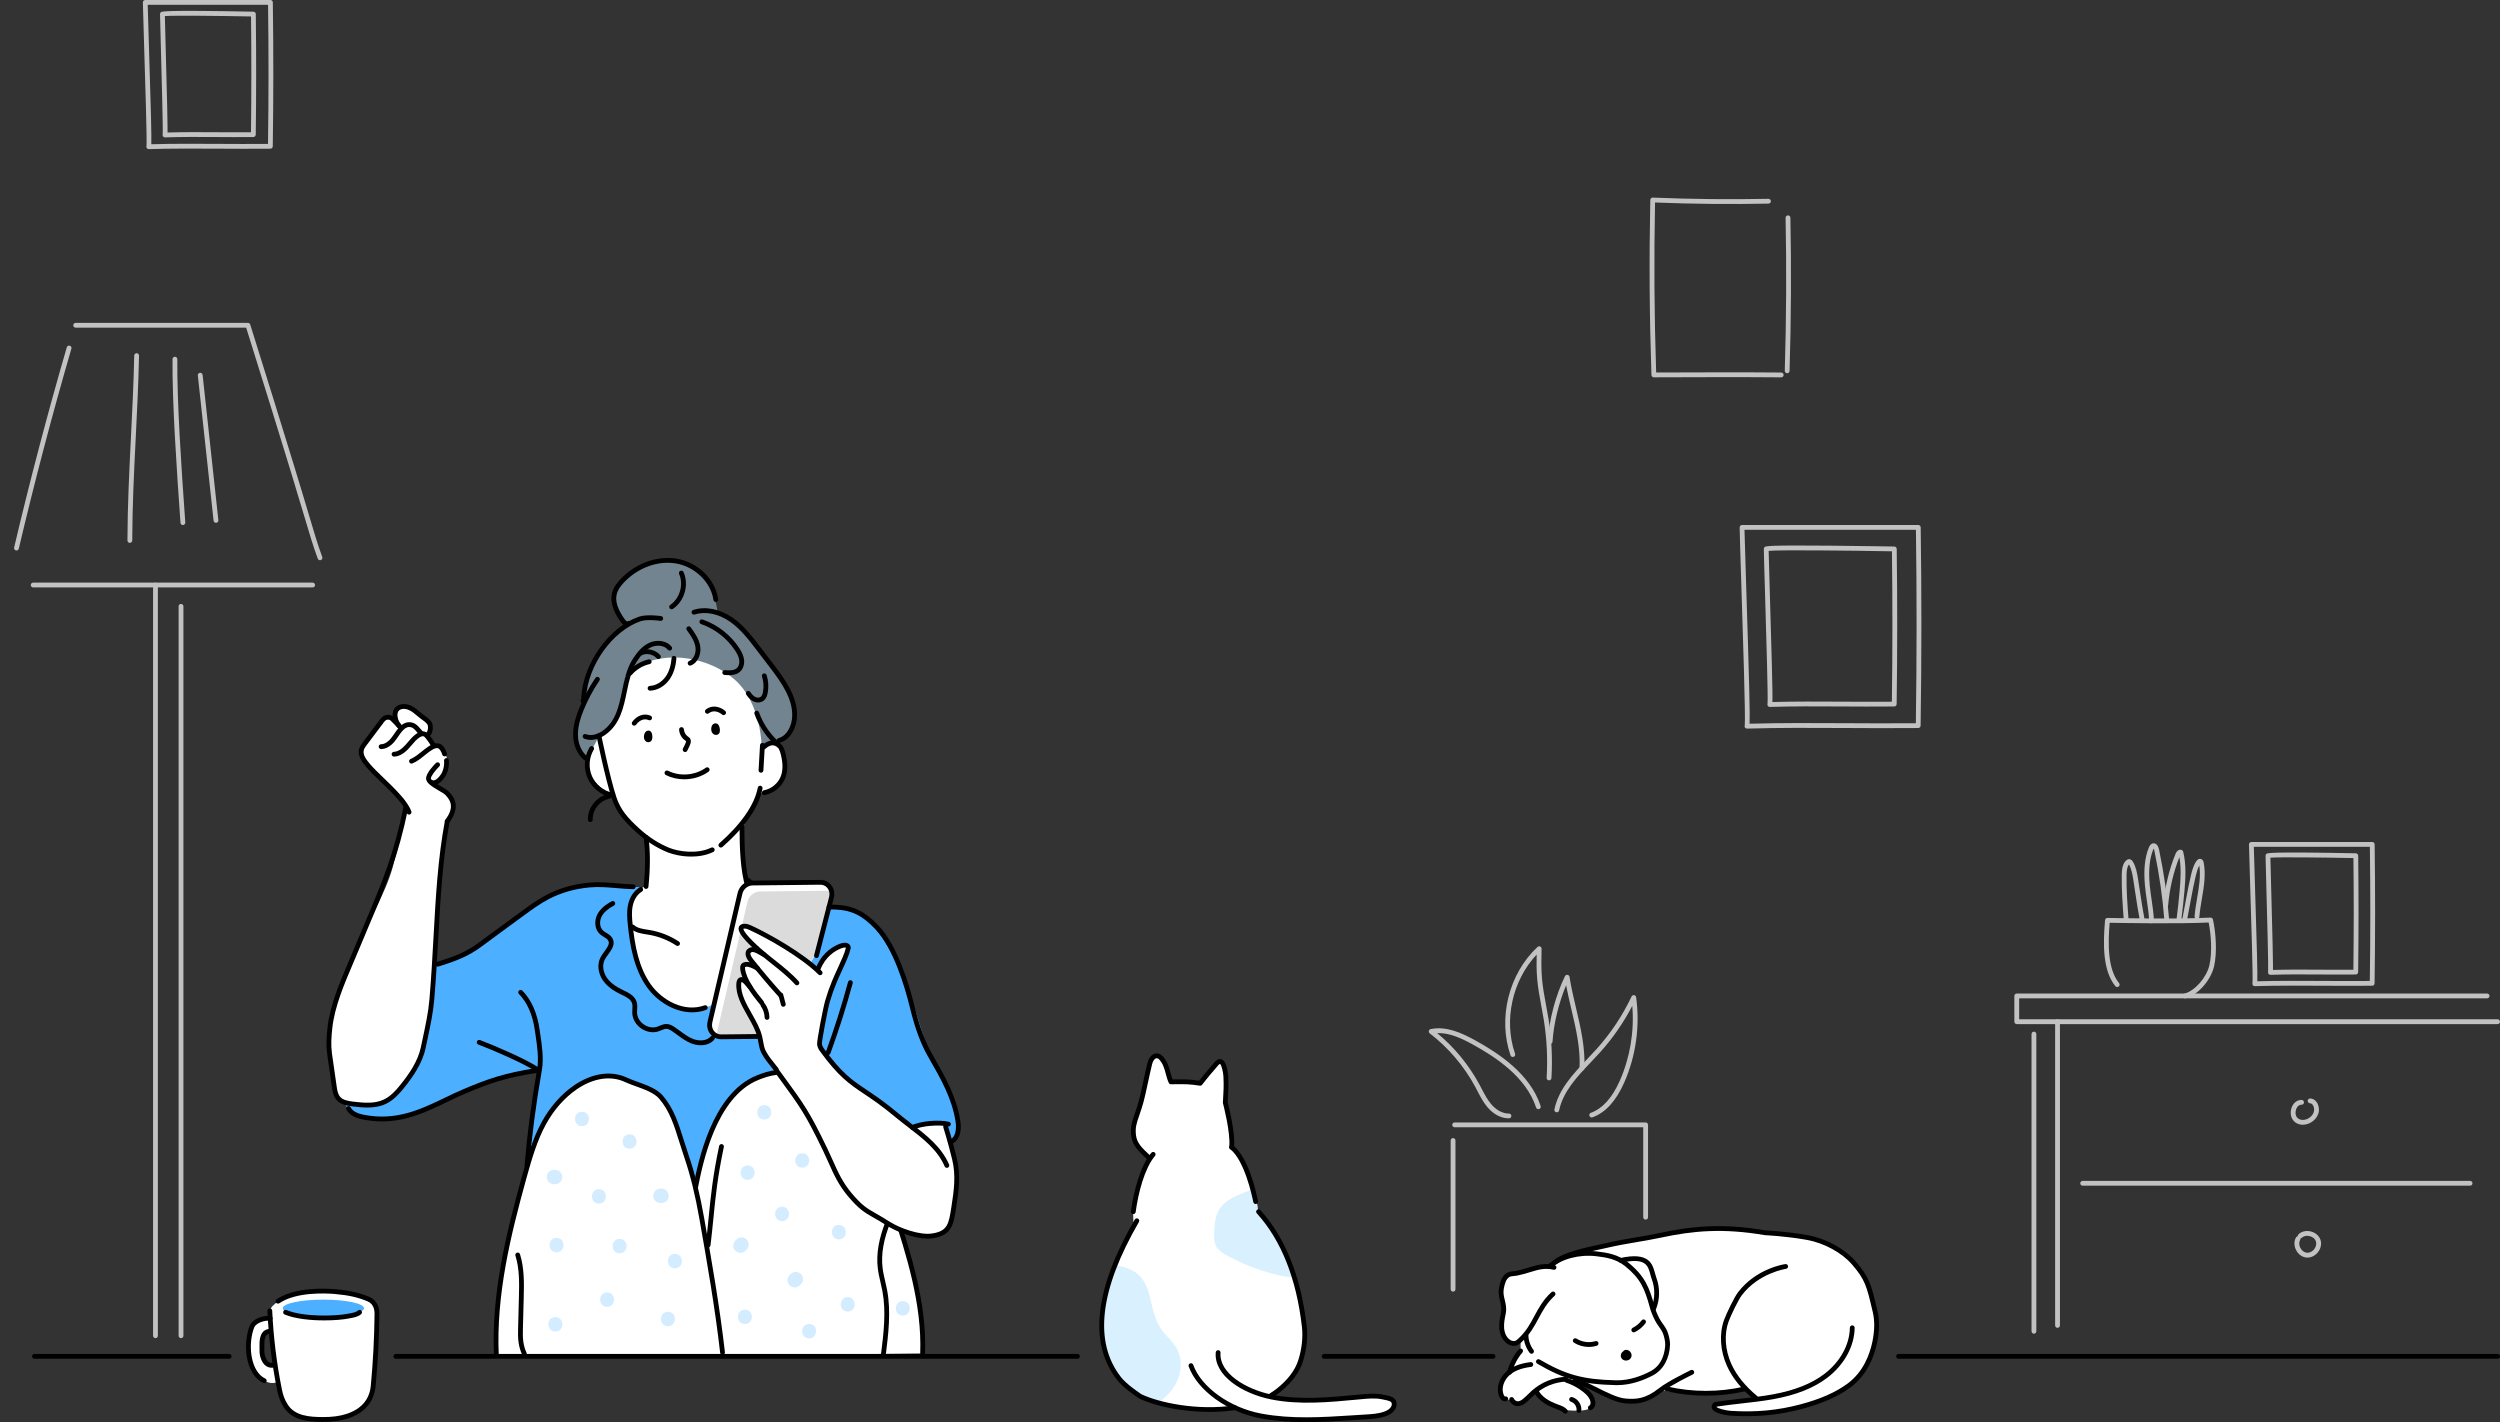 <?xml version="1.0" encoding="utf-8"?>
<!-- Generator: Adobe Illustrator 16.0.0, SVG Export Plug-In . SVG Version: 6.00 Build 0)  -->
<!DOCTYPE svg PUBLIC "-//W3C//DTD SVG 1.1//EN" "http://www.w3.org/Graphics/SVG/1.1/DTD/svg11.dtd">
<svg version="1.1" id="레이어_1" xmlns="http://www.w3.org/2000/svg" xmlns:xlink="http://www.w3.org/1999/xlink" x="0px"
	 y="0px" width="1560.946px" height="887.926px" viewBox="0 0 1560.946 887.926" enable-background="new 0 0 1560.946 887.926"
	 xml:space="preserve">
<rect x="0" y="0" width="1560.946" height="887.926" fill="#333333" stroke="none"/>
<g>
	<g>
		<g>
			<g>
				<path d="M1559.446,848.378h-374.047c-0.828,0-1.5-0.672-1.5-1.5s0.672-1.5,1.5-1.5h374.047c0.828,0,1.5,0.672,1.5,1.5
					S1560.274,848.378,1559.446,848.378z"/>
			</g>
			<g>
				<path d="M932.234,848.378H826.729c-0.828,0-1.5-0.672-1.5-1.5s0.672-1.5,1.5-1.5h105.505c0.828,0,1.5,0.672,1.5,1.5
					S933.063,848.378,932.234,848.378z"/>
			</g>
			<g>
				<path d="M143.086,848.378H21.516c-0.829,0-1.5-0.672-1.5-1.5s0.671-1.5,1.5-1.5h121.57c0.829,0,1.5,0.672,1.5,1.5
					S143.915,848.378,143.086,848.378z"/>
			</g>
			<g>
				<path fill="#72848F" d="M416.234,350.441c0,0-30.798,2.02-32.983,24.476l2.449,5.822l3.699,7.495l0.722,2.937
					c0,0-12.645,7.212-19.642,22.925c-6.997,15.712-5.18,26.168-5.18,26.168s-16.193,17.465,5.431,37.664
					c21.624,20.198,96.479,0,96.479,0s12.354-8.317,12.71-8.673s7.248-7.47,7.248-7.47s15.068-7.017,6.524-27.1l-8.188-12.877
					l-18.294-25.384c0,0-7.132-10.337-19.013-13.188C448.195,383.233,445.343,348.421,416.234,350.441z"/>
				<g>
					<g>
						<path fill="#FFFFFF" d="M488.442,487.388c1.797-5.101,1.846-10.695,1.616-16.115c-2.28-6.618-8.847-10.266-14.464-4.456
							c-0.028-1.774-0.452-27.743-16.688-42.319c-15.138-13.59-42.632-19.389-61.617-7.716c-8.813,3.634-7.081,7.311-7.415,17.032
							c-1.969,5.273-2.997,10.556-5.516,15.557c-1.654,2.304-4.56,5.506-6.902,7.102c-2.619,1.782-3.21,1.612-4.312,4.882
							c-2.889,6.231-9.085,12.829-5.75,20.308c2.497,6.563,8.248,10.947,13.914,14.639c4.564,5.451,7.137,12.544,12.502,17.527
							c2.368,3.019,4.794,5.901,8.385,7.527c0.435,0.208,0.682,0.618,0.679,1.099c0.127,10.075,3.675,21.211-0.262,30.826
							c-12.599,9.239-29.957,9.953-42.133,20.407c-4.61,2.794-2.859,9.094-3.783,13.644c-0.959,11.019-1.919,22.036-2.878,33.055
							c-0.241,4.492-1.053,9.251-1.19,13.663c0.002,0.002,47.382,45.047,47.382,45.047s51.806-18.983,51.809-18.984
							c0.914-0.335,2.318-5.87,2.656-6.724c6.762-17.118,13.524-34.236,20.286-51.354c4.199-10.63,13.376-25.063,7.221-36.379
							c-3.894-6.6-11.171-10.312-16.354-15.656c-2.002-17.331-7.242-31.566,5.665-46.438c2.226-3.48,0.588-6.81,4.301-8.622
							C480.066,493.459,487.278,493.111,488.442,487.388z"/>
						<g>
							<path fill="#4DAFFF" d="M593.626,720.451c0.044-0.181,0.058-0.372,0.037-0.574c-0.122-1.195-0.783-2.298-0.821-3.498
								c-0.063-2.002,1.55-3.591,2.676-5.247c5.003-7.364,1.44-13.709,0.235-21.12c-1.198-7.366-6.254-17.562-11.544-23.327
								c-4.702-5.124-3.914-7.637-5.992-14.342c-1.983-6.399-3.893-12.829-5.97-19.2c-0.619-1.9-12.151-36.648-17.443-41.371
								c0,0-9.675-19.256-25.508-24.365c-15.833-5.108-44.529,7.969-44.529,7.969l-37.049,50.719l-10.791,4.715
								c0,0-18.81,2.921-33.559-17.981c-3.63-5.145-15.881-50.068-3.716-58.881l-16.012-1.053c0,0-23.876,0.166-31.012,2.084
								c-13.554,3.644-25.319,13.052-46.5,31.457c0,0-33.994,18.644-45.171,17.218s-14.975,27.156-14.975,27.156l-28.363,40.091
								l-3.126,8.198c0,0-2.284,14.089,8.66,17.381c10.944,3.293,27.419,2.725,40.153-2.932c12.734-5.657,34.333-15.28,34.333-15.28
								s19.859-6.729,26.76-8.01c4.076-0.756,8.196-1.413,12.297-1.941c-0.708,18.654-5.948,37.343-7.324,56.281
								c-0.486,6.688-0.654,13.81,2.681,19.628c5.18,9.038,19,12.075,20.081,23.158c0.147,1.505-7.236,15.74-8.214,20.857
								c-1.403,7.341,5.322,6.294,6.888,7.982c4.857-1.414,12.286-3.09,23.657-4.849c30.72-4.752,99.156-5.506,99.156-5.506
								s48.181,2.519,65.799,5.865c1.585-2.374,3.71-5.979,3.603-8.11c-0.193-3.811-1.797-8.751-1.167-10.798
								c2.711-8.81,38.666-48.568,38.666-48.568C583.186,723.508,592.873,723.52,593.626,720.451z"/>
							<path fill="#FFFFFF" d="M558.568,755.99l-58.249-84.162c-10.165-4.477-19.478-2.129-27.389,1.078
								c-25.212,10.22-34.345,46.573-38.568,68.157l-0.001,0.005c-1.456-6.369-3.21-12.601-5.551-18.521
								c-5.23-13.226-7.548-27.552-16.112-37.532c-4.816-5.612-15.621-7.838-21.727-10.741c-10.289-4.892-22.065-1.99-31.735,4.655
								c-7.814,5.371-14.624,13.116-19.709,22.417c-5.663,10.357-9.114,22.388-12.402,34.309
								c-9.864,35.762-18.931,72.965-17.203,110.824c0,0,146.839,0.105,146.827,0l119.315-1.422
								C577.236,814.478,567.836,784.777,558.568,755.99z"/>
							<g>
								<path d="M309.92,847.979c-0.797,0-1.461-0.627-1.498-1.432c-1.76-38.587,7.56-76.138,17.256-111.291
									c3.565-12.928,6.97-24.457,12.532-34.63c5.195-9.502,12.171-17.432,20.175-22.934c11.243-7.729,23.354-9.47,33.229-4.773
									c1.761,0.837,3.977,1.634,6.323,2.477c5.749,2.067,12.265,4.409,15.898,8.643c6.895,8.035,9.847,17.447,13.266,28.347
									c0.97,3.093,1.973,6.29,3.128,9.678c3.707,10.876,6.798,23.504,9.45,38.605c4.789,27.278,9.741,55.484,12.949,83.638
									c0.094,0.823-0.497,1.566-1.32,1.66c-0.824,0.092-1.567-0.497-1.66-1.32c-3.198-28.063-8.143-56.225-12.924-83.458
									c-2.625-14.948-5.678-27.429-9.334-38.156c-1.167-3.424-2.175-6.639-3.15-9.748c-3.457-11.021-6.187-19.725-12.68-27.292
									c-3.117-3.632-9.237-5.831-14.636-7.772c-2.418-0.869-4.702-1.689-6.596-2.591c-8.879-4.222-19.903-2.567-30.242,4.537
									c-7.618,5.236-14.272,12.809-19.243,21.9c-5.407,9.891-8.757,21.244-12.272,33.987
									c-9.632,34.922-18.891,72.209-17.151,110.357c0.038,0.827-0.603,1.529-1.43,1.566
									C309.966,847.978,309.943,847.979,309.92,847.979z"/>
							</g>
							<g>
								<path d="M434.363,742.563c-0.095,0-0.192-0.009-0.29-0.028c-0.813-0.159-1.343-0.946-1.184-1.76
									c2.8-14.308,11.319-57.846,39.477-69.26c7.507-3.042,17.538-5.912,28.558-1.061c0.758,0.334,1.102,1.22,0.768,1.978
									c-0.333,0.759-1.218,1.102-1.977,0.769c-9.991-4.401-19.261-1.726-26.222,1.095c-26.652,10.804-34.937,53.143-37.66,67.056
									C435.694,742.067,435.066,742.563,434.363,742.563z"/>
							</g>
							<g>
								<path d="M327.402,846.766c-0.567,0-1.109-0.322-1.363-0.871c-1.086-2.354-1.833-4.871-2.221-7.484
									c-0.473-3.188-0.389-6.403-0.309-9.514l0.482-18.567c0.229-8.815,0.465-17.932-2.168-26.32
									c-0.248-0.79,0.191-1.632,0.982-1.88c0.79-0.253,1.632,0.19,1.88,0.981c2.783,8.865,2.529,18.657,2.305,27.297
									l-0.482,18.567c-0.077,2.982-0.157,6.065,0.277,8.996c0.345,2.33,1.01,4.573,1.977,6.666
									c0.347,0.752,0.019,1.644-0.733,1.991C327.826,846.722,327.612,846.766,327.402,846.766z"/>
							</g>
							<g>
								<path d="M576.065,846.558c-0.02,0-0.039,0-0.059-0.001c-0.828-0.032-1.473-0.729-1.441-1.557
									c1.179-30.766-8.705-61.466-17.425-88.551c-0.254-0.789,0.18-1.634,0.968-1.888c0.786-0.253,1.634,0.18,1.887,0.968
									c8.796,27.322,18.767,58.29,17.567,89.586C577.532,845.923,576.867,846.558,576.065,846.558z"/>
							</g>
							<g>
								<path d="M551.565,847.274c-0.063,0-0.125-0.004-0.188-0.012c-0.822-0.103-1.405-0.853-1.302-1.675
									c1.628-12.994,3.312-26.431,0.88-39.444c-0.335-1.794-0.759-3.616-1.168-5.379c-0.665-2.862-1.352-5.821-1.712-8.841
									c-1.088-9.113,0.676-19.105,5.393-30.547c0.316-0.766,1.193-1.131,1.958-0.815c0.766,0.315,1.131,1.192,0.815,1.958
									c-4.516,10.956-6.213,20.458-5.188,29.049c0.341,2.855,1.01,5.734,1.656,8.518c0.417,1.793,0.847,3.648,1.195,5.507
									c2.518,13.474,0.728,27.762-0.853,40.368C552.957,846.719,552.311,847.274,551.565,847.274z"/>
							</g>
							<g>
								<path d="M442.125,778.907c-0.061,0-0.122-0.004-0.184-0.011c-0.822-0.101-1.407-0.849-1.307-1.671
									c0.765-6.263,1.318-11.847,1.854-17.247c1.3-13.12,2.527-25.514,6.524-44.437c0.171-0.811,0.965-1.324,1.778-1.158
									c0.811,0.171,1.329,0.967,1.158,1.777c-3.963,18.764-5.183,31.077-6.474,44.113c-0.537,5.417-1.092,11.019-1.861,17.314
									C443.519,778.349,442.872,778.907,442.125,778.907z"/>
							</g>
						</g>
						<g>
							<path fill="#FFFFFF" d="M268.48,451.836c-0.865-1.768-2.531-3.187-3.953-4.581c-2.266-2.222-4.774-3.774-7.525-5.386
								c-0.898-0.526-1.835-1.055-2.87-1.162c-1.237-0.127-2.456,0.366-3.54,0.976c-3.164,1.779-4.497,4.338-4.104,7.946
								c-3.052-0.785-3.58-2.812-6.313-1.244c-2.723,1.563-7.276,8.248-8.917,10.924c-2.556,4.168-5.887,7.032-5.55,11.91
								c0.172,2.492,1.031,3.063,2.475,5.101c4.045,5.708,7.429,9.614,13.899,14.33c2.483,1.81,4.889,4.318,7.402,6.087
								c3.065,2.158,5.005,4.931,4.343,8.626c-0.758,4.225-1.822,8.421-2.778,12.604c-1.819,7.952-3.768,15.874-5.928,23.74
								c-4.456,16.223-15.8,34.563-22.221,50.113c-6.271,15.189-15.094,33.483-16.897,49.839
								c-0.627,5.686-0.968,10.678-0.246,16.193c0.887,6.771,2.064,13.808,2.962,20.664c0.34,2.598,0.839,5.333,2.539,7.293
								c2.189,2.522,5.759,3.104,9.031,3.504c6.764,0.827,13.939,1.481,20.104-1.486c4.177-2.012,7.481-5.515,10.427-9.155
								c5.772-7.136,11.537-15.316,13.479-24.741c2.027-9.838,4.485-19.84,5.333-29.914c3.438-40.823,3.015-74.603,9.612-110.196
								c1.268-2.56,3.605-5.199,4.558-7.805c0.962-2.629-0.76-5.854-1.905-8.168c-0.395-0.798-0.837-1.595-1.5-2.188
								c-0.724-0.649-1.656-1.007-2.508-1.475c-2.014-1.106-3.986-2.514-5.848-3.865c-0.084-0.061-0.177-0.139-0.177-0.243
								c0-0.056,0.028-0.107,0.056-0.155c0.906-1.569,2.308-2.781,3.454-4.184c0.829-1.014,1.524-2.13,2.165-3.272
								c0.86-1.533,1.638-3.153,1.875-4.895c0.365-2.684-0.592-5.304-1.774-7.668c-0.884-1.767-1.445-4.058-3.523-4.758
								c-0.799-0.269-1.646-0.351-2.479-0.489c-0.12-0.02-0.243-0.043-0.342-0.113c-0.116-0.083-0.18-0.219-0.242-0.348
								c-0.444-0.929-1.007-1.857-1.702-2.622c-0.524-0.577-1.477-0.991-1.691-1.784c-0.112-0.416,0.002-0.854,0.125-1.267
								c0.332-1.116,1.086-2.356,1.235-3.494C269.177,453.831,268.944,452.783,268.48,451.836z"/>
							<g>
								<g>
									<g>
										<g>
											<g>
												<path d="M431.642,534.826c-6.192,0-11.771-1.431-14.836-2.669c-6.812-2.753-13.348-6.933-19.427-12.422
													c-7.416-6.697-12.573-12.551-15.363-21.03c-4.245-12.898-9.489-38.824-9.541-39.084
													c-0.164-0.812,0.362-1.603,1.174-1.767c0.811-0.166,1.603,0.362,1.767,1.174c0.052,0.259,5.261,26.011,9.45,38.74
													c2.595,7.884,7.291,13.208,14.524,19.741c5.818,5.254,12.056,9.246,18.541,11.866c5.652,2.285,17.275,4.136,26.132-0.13
													c0.747-0.362,1.643-0.046,2.002,0.7c0.36,0.746,0.046,1.642-0.7,2.001C440.952,534.073,436.135,534.826,431.642,534.826
													z"/>
											</g>
											<path d="M406.507,456.982c0.36,0.454,0.542,0.982,0.645,1.485c0.289,1.424,0.318,3.391-0.68,4.287
												c-1.179,1.059-3.169,0.932-4.07-0.988c-0.769-1.639-0.161-4.254,1.056-5.121c0.742-0.528,1.957-0.856,2.917,0.183
												C406.421,456.879,406.465,456.93,406.507,456.982z"/>
											<path d="M448.427,452.419c0.401,0.444,0.625,0.966,0.765,1.465c0.396,1.413,0.562,3.373-0.401,4.291
												c-1.137,1.083-3.189,1.004-4.248-0.889c-0.903-1.616-0.46-4.237,0.729-5.13c0.725-0.544,1.95-0.9,3.008,0.113
												C448.333,452.318,448.381,452.368,448.427,452.419z"/>
											<g>
												<path d="M368.857,461.956c-1.42,0-2.799-0.246-4.098-0.746c-0.773-0.298-1.158-1.166-0.861-1.939
													c0.297-0.773,1.166-1.159,1.939-0.861c3.084,1.188,7.053,0.352,10.617-2.234c8.038-5.831,9.954-15.095,11.983-24.903
													c1.433-6.928,2.915-14.092,6.752-19.969c2.26-3.46,5.443-7.711,10.031-9.877c4.351-2.055,10.582-1.912,14.078,2.332
													c0.526,0.64,0.435,1.585-0.205,2.112c-0.641,0.525-1.585,0.434-2.112-0.205c-2.493-3.028-7.259-3.045-10.48-1.526
													c-3.908,1.845-6.755,5.675-8.8,8.805c-3.526,5.4-4.886,11.975-6.326,18.936c-2.056,9.936-4.181,20.21-13.159,26.724
													C375.172,460.813,371.918,461.956,368.857,461.956z"/>
											</g>
											<g>
												<path d="M395.978,453.094c-0.306,0-0.615-0.093-0.881-0.287c-0.67-0.487-0.818-1.425-0.331-2.095
													c2.961-4.071,7.572-5.604,11.473-3.817c0.753,0.345,1.084,1.235,0.739,1.988c-0.345,0.752-1.236,1.083-1.988,0.739
													c-2.608-1.194-5.668-0.073-7.798,2.854C396.899,452.88,396.442,453.094,395.978,453.094z"/>
											</g>
											<g>
												<path d="M451.818,446.495c-0.338,0-0.678-0.113-0.958-0.346c-2.776-2.308-6.016-2.631-8.251-0.827
													c-0.644,0.521-1.589,0.42-2.109-0.225s-0.42-1.589,0.225-2.109c3.345-2.701,8.189-2.357,12.053,0.853
													c0.637,0.53,0.725,1.476,0.195,2.112C452.676,446.31,452.249,446.495,451.818,446.495z"/>
											</g>
											<g>
												<path d="M475.144,482.468c-0.029,0-0.059-0.001-0.088-0.002c-0.827-0.048-1.459-0.757-1.411-1.584l0.903-15.633
													c0.048-0.827,0.765-1.448,1.584-1.411c0.827,0.048,1.459,0.757,1.411,1.584l-0.903,15.633
													C476.594,481.852,475.933,482.468,475.144,482.468z"/>
											</g>
											<g>
												<path d="M477.23,496.439c-0.705,0-1.333-0.499-1.471-1.216c-0.157-0.813,0.375-1.6,1.188-1.757
													c4.53-0.876,8.604-4.137,10.377-8.307c1.56-3.667,1.643-8.193,0.255-13.839c-0.622-2.527-1.313-3.877-1.716-4.265
													c-1.119-1.076-3.631-3.494-8.023,0.514c-0.612,0.56-1.561,0.514-2.119-0.097c-0.559-0.612-0.515-1.561,0.097-2.119
													c2.952-2.694,7.442-4.968,12.081-0.502c1.04,0.999,1.898,2.92,2.594,5.753c1.549,6.299,1.416,11.444-0.407,15.729
													c-2.186,5.14-7.002,9.001-12.569,10.078C477.42,496.43,477.324,496.439,477.23,496.439z"/>
											</g>
											<g>
												<path d="M450.093,529.196c-0.416,0-0.829-0.171-1.125-0.508c-0.548-0.621-0.489-1.568,0.133-2.117
													c13.736-12.117,22.048-24.137,24.036-34.76c0.153-0.813,0.937-1.349,1.75-1.199c0.814,0.153,1.351,0.936,1.199,1.75
													c-2.143,11.449-10.555,23.715-25.001,36.458C450.799,529.073,450.445,529.196,450.093,529.196z"/>
											</g>
											<g>
												<path d="M427.766,469.555c-0.244,0-0.49-0.06-0.719-0.185c-0.727-0.398-0.993-1.31-0.596-2.036
													c1.152-2.103,1.869-3.842,1.897-4.309c0.007-0.239-0.012-0.315-0.016-0.328c-0.027-0.019-0.242-0.165-0.383-0.261
													l-0.174-0.119c-2.192-1.525-3.595-4.037-3.755-6.717c-0.049-0.827,0.582-1.538,1.408-1.587
													c0.81-0.046,1.537,0.581,1.587,1.408c0.104,1.745,1.052,3.443,2.474,4.434l0.145,0.099
													c0.428,0.291,1.014,0.689,1.378,1.397c0.326,0.635,0.35,1.28,0.334,1.771c-0.042,1.332-1.254,3.808-2.264,5.651
													C428.81,469.273,428.296,469.555,427.766,469.555z"/>
											</g>
										</g>
										<g>
											<path d="M364.445,436.767c-0.031,0-0.063-0.001-0.094-0.003c-0.827-0.051-1.456-0.763-1.405-1.589
												c1.307-21.161,17.408-43.63,35.893-50.089c4.94-1.726,13.584-0.467,13.949-0.412c0.819,0.122,1.384,0.885,1.262,1.704
												s-0.883,1.384-1.704,1.263c-0.083-0.013-8.276-1.206-12.518,0.277c-17.447,6.096-32.649,27.379-33.888,47.442
												C365.892,436.154,365.231,436.767,364.445,436.767z"/>
										</g>
										<g>
											<path d="M411.121,411.539c-0.417,0-0.833-0.173-1.129-0.512c-2.253-2.573-6.262-3.396-9.329-1.913
												c-0.745,0.36-1.642,0.049-2.003-0.698c-0.36-0.746-0.048-1.643,0.698-2.003c4.238-2.049,9.78-0.915,12.891,2.638
												c0.546,0.624,0.483,1.571-0.14,2.117C411.824,411.417,411.471,411.539,411.121,411.539z"/>
										</g>
										<g>
											<path d="M382.149,497.92c-0.096,0-0.193-0.009-0.291-0.029c-6.538-1.286-12.272-5.904-14.965-12.053
												c-2.69-6.143-2.216-13.525,1.237-19.267c0.427-0.71,1.35-0.938,2.059-0.513c0.71,0.427,0.939,1.349,0.513,2.059
												c-2.96,4.922-3.367,11.251-1.061,16.518c2.305,5.262,7.208,9.213,12.796,10.313c0.813,0.16,1.342,0.948,1.182,1.761
												C383.479,497.424,382.852,497.92,382.149,497.92z"/>
										</g>
										<g>
											<path d="M403.37,555.021c-0.052,0-0.104-0.002-0.157-0.007c-0.824-0.086-1.423-0.823-1.337-1.647
												c1.194-11.51,1.196-21.713,0.006-30.323c-0.113-0.82,0.46-1.578,1.281-1.691c0.813-0.118,1.578,0.46,1.691,1.28
												c1.222,8.85,1.225,19.294,0.006,31.044C404.78,554.448,404.129,555.021,403.37,555.021z"/>
										</g>
										<g>
											<path d="M466.99,555.447c-0.639,0-1.231-0.411-1.432-1.055c-3.33-10.681-3.788-25.288-3.796-38.169
												c0-0.829,0.67-1.5,1.499-1.501c0,0,0,0,0.001,0c0.828,0,1.5,0.671,1.5,1.499c0.008,12.655,0.449,26.981,3.66,37.278
												c0.247,0.791-0.195,1.633-0.986,1.879C467.288,555.424,467.138,555.447,466.99,555.447z"/>
										</g>
										<g>
											<path d="M393.301,421.909c-0.347,0-0.696-0.12-0.979-0.364c-0.627-0.541-0.697-1.488-0.156-2.115
												c3.338-3.871,7.909-6.618,12.871-7.736c0.805-0.182,1.611,0.326,1.793,1.134s-0.326,1.611-1.134,1.793
												c-4.338,0.978-8.337,3.381-11.258,6.769C394.141,421.732,393.722,421.909,393.301,421.909z"/>
										</g>
									</g>
								</g>
							</g>
							<g>
								<path d="M273.319,603.54c-0.642,0-1.236-0.415-1.434-1.061c-0.243-0.793,0.203-1.631,0.995-1.874
									c10.343-3.166,18.25-6.242,25.692-11.784c5.855-4.359,11.847-8.735,17.641-12.968c2.92-2.133,5.84-4.266,8.756-6.405
									c5.159-3.786,10.495-7.702,16.319-10.747c7.983-4.172,16.947-6.733,26.645-7.612c5.951-0.539,11.726-0.044,17.311,0.436
									c3.327,0.284,6.768,0.58,10.229,0.657c0.828,0.018,1.485,0.704,1.466,1.532s-0.72,1.476-1.533,1.466
									c-3.557-0.078-7.045-0.378-10.419-0.667c-5.707-0.488-11.097-0.95-16.784-0.437c-9.305,0.845-17.893,3.295-25.526,7.284
									c-5.623,2.939-10.865,6.786-15.934,10.507c-2.917,2.141-5.839,4.274-8.761,6.409c-5.789,4.228-11.775,8.6-17.619,12.951
									c-7.791,5.801-15.956,8.986-26.606,12.247C273.612,603.519,273.464,603.54,273.319,603.54z"/>
							</g>
							<g>
								<path d="M329.032,729.184c-0.043,0-0.086-0.002-0.13-0.006c-0.826-0.071-1.437-0.798-1.366-1.623
									c1.788-20.701,3.922-37.035,7.877-60.267c1.11-6.521-0.058-14.405-1.089-21.36c-0.125-0.842-0.248-1.671-0.364-2.481
									c-1.427-9.928-4.682-17.396-9.951-22.83c-0.577-0.595-0.562-1.544,0.033-2.121c0.594-0.576,1.543-0.563,2.121,0.033
									c5.724,5.904,9.246,13.915,10.766,24.49c0.116,0.808,0.238,1.632,0.362,2.469c1.063,7.178,2.269,15.313,1.078,22.305
									c-3.939,23.142-6.066,39.409-7.845,60.021C330.458,728.594,329.802,729.184,329.032,729.184z"/>
							</g>
							<g>
								<path d="M229.436,691.513c-3.04,0-6.164-0.323-9.329-0.71c-3.681-0.451-7.483-1.131-9.981-4.01
									c-1.994-2.298-2.539-5.376-2.894-8.081c-0.448-3.423-0.976-6.95-1.485-10.361c-0.508-3.398-1.033-6.912-1.477-10.304
									c-0.716-5.464-0.438-10.384,0.242-16.552c1.527-13.849,7.775-28.497,13.288-41.421c1.12-2.626,2.222-5.21,3.266-7.737
									c2.546-6.168,4.902-11.725,7.18-17.097c10.22-24.109,17.605-41.529,23.702-71.429c0.166-0.812,0.957-1.333,1.77-1.17
									c0.812,0.166,1.335,0.958,1.17,1.77c-6.157,30.195-13.59,47.73-23.879,72c-2.275,5.366-4.627,10.915-7.168,17.07
									c-1.048,2.538-2.155,5.133-3.28,7.77c-5.696,13.355-11.587,27.165-13.066,40.572c-0.655,5.946-0.926,10.669-0.249,15.834
									c0.44,3.364,0.964,6.865,1.47,10.25c0.512,3.425,1.041,6.965,1.493,10.414c0.298,2.272,0.736,4.837,2.185,6.505
									c1.802,2.076,4.851,2.604,8.08,2.998c6.921,0.849,13.604,1.381,19.271-1.349c4.092-1.971,7.307-5.527,9.912-8.747
									c5.447-6.733,11.272-14.862,13.176-24.101c0.398-1.932,0.813-3.87,1.229-5.813c1.674-7.826,3.405-15.919,4.08-23.924
									c1.153-13.69,1.872-26.712,2.567-39.305c1.371-24.837,2.666-48.296,7.064-72.028c0.152-0.815,0.935-1.352,1.749-1.202
									c0.814,0.151,1.353,0.934,1.202,1.749c-4.364,23.543-5.653,46.909-7.019,71.646c-0.696,12.614-1.417,25.657-2.573,39.392
									c-0.69,8.194-2.441,16.382-4.135,24.3c-0.414,1.936-0.827,3.866-1.224,5.791c-2.034,9.867-8.108,18.368-13.782,25.382
									c-2.814,3.479-6.314,7.335-10.942,9.563C237.389,690.939,233.486,691.513,229.436,691.513z"/>
							</g>
							<g>
								<path d="M238.548,700.174c-3.854,0-7.882-0.378-12.124-1.23c-5.177-1.041-8.491-3.048-10.131-6.138
									c-0.389-0.731-0.11-1.64,0.621-2.028c0.732-0.385,1.641-0.109,2.028,0.622c1.192,2.245,3.833,3.75,8.073,4.603
									c20.326,4.087,35.795-3.387,50.757-10.614c3.77-1.82,7.668-3.703,11.505-5.315c15.676-6.586,25.311-10.039,45.863-13.239
									c0.817-0.122,1.585,0.433,1.713,1.252c0.127,0.818-0.433,1.585-1.251,1.713c-20.225,3.148-29.716,6.551-45.163,13.04
									c-3.765,1.582-7.456,3.364-11.363,5.252C266.736,694.051,254.058,700.174,238.548,700.174z"/>
							</g>
							<g>
								<path d="M335.37,669.189c-0.284,0-0.571-0.08-0.826-0.249c-7.63-5.047-27.694-13.706-35.863-16.741
									c-0.776-0.289-1.172-1.152-0.884-1.929c0.289-0.776,1.154-1.168,1.929-0.884c8.279,3.075,28.657,11.882,36.474,17.052
									c0.691,0.457,0.88,1.388,0.423,2.078C336.334,668.953,335.857,669.189,335.37,669.189z"/>
							</g>
							<g>
								<path d="M480.116,556.478c-0.039,0-0.078-0.002-0.117-0.005c-5.163-0.4-10.194-2.489-14.168-5.881
									c-0.63-0.538-0.705-1.484-0.167-2.114c0.538-0.633,1.486-0.705,2.115-0.168c3.496,2.984,7.918,4.82,12.453,5.172
									c0.826,0.063,1.444,0.785,1.38,1.611C481.549,555.879,480.892,556.478,480.116,556.478z"/>
							</g>
							<g>
								<g>
									<path fill="#FFFFFF" d="M511.065,592.731l8.105-32.457c1.222-4.895-2.174-9.437-7.017-9.385l-42.309,0.452
										c-3.667,0.039-6.949,2.758-7.818,6.476l-18.755,80.307c-1.135,4.857,2.254,9.311,7.046,9.26l28.622-0.307L511.065,592.731z
										"/>
									<path fill="#DBDBDB" d="M519.173,560.275l-8.111,32.458l-32.124,54.341l-28.622,0.307
										c-0.854,0.009-1.661-0.124-2.413-0.378c-0.249-1.129-0.257-2.351,0.029-3.596l18.76-80.31
										c0.868-3.715,4.149-6.436,7.817-6.475l42.305-0.452c0.854-0.009,1.67,0.124,2.413,0.378
										C519.495,557.717,519.491,558.979,519.173,560.275z"/>
									<g>
										<path d="M450.239,648.883c-2.641,0.001-5.086-1.164-6.723-3.205c-1.747-2.179-2.368-5.057-1.705-7.896l18.755-80.307
											c1.023-4.376,4.918-7.587,9.263-7.634l42.309-0.451c2.705-0.037,5.202,1.157,6.859,3.256
											c1.75,2.216,2.344,5.128,1.629,7.991l-9.384,36.422c-0.207,0.803-1.026,1.29-1.827,1.078
											c-0.802-0.206-1.285-1.024-1.079-1.826l9.381-36.411c0.485-1.943,0.094-3.913-1.075-5.395
											c-1.093-1.384-2.685-2.145-4.473-2.115l-42.309,0.451c-2.98,0.032-5.661,2.268-6.374,5.316l-18.755,80.306
											c-0.452,1.938-0.043,3.883,1.124,5.337c1.093,1.362,2.696,2.102,4.446,2.083l28.622-0.307c0.005,0,0.011,0,0.017,0
											c0.821,0,1.491,0.661,1.5,1.484c0.009,0.828-0.656,1.507-1.484,1.516l-28.622,0.307
											C450.302,648.883,450.271,648.883,450.239,648.883z"/>
									</g>
								</g>
								<g>
									<path fill="#FFFFFF" d="M595.977,723.629c-2.788-11.501-5.535-20.072-5.535-20.072l0.023,0.729
										c-0.37-0.698-0.791-1.235-1.272-1.48c-1.687-0.862-11.192,0.221-17.139,1.007c-3.568-3.122-8.476-4.485-12.073-7.49
										c-22.941-19.164-29.24-16.875-46.564-40.513c-1.734-2.365-2.397-5.35-1.814-8.225c1.365-6.738,4.033-18.884,5.129-22.634
										c1.199-4.102,2.615-8.129,4.255-12.071c3.21-7.714,7.399-15.401,8.615-20.698c0.438-1.906-1.792-2.66-4.783-1.502
										c-5.654,2.19-10.77,6.573-13.72,13.533l-2.102,0.324c-11.433-10.009-30.449-20.782-41.279-25.64
										c-0.894-0.4-1.858-0.643-2.837-0.608c-7.066,0.253,4.783,11.066,6.49,12.694c1.426,1.36,2.897,2.659,4.393,3.927
										l-0.295,0.257c-2.65-1.548-5.925-3.686-8.206-0.924c-0.808,1.896,0.534,3.974,1.813,5.584
										c1.194,1.503,2.404,2.994,3.618,4.481l-0.011,0.122c-0.916-0.548-4.824-2.774-7.093-2.276
										c-0.509,0.111-1.052,0.217-1.419,0.59c-0.563,0.571-0.557,1.485-0.463,2.286c0.428,3.636,2.286,7.55,4.611,11.252
										l-0.008-0.011c0,0-2.855-3.556-4.039-4.22c-0.439-0.247-0.915-0.503-1.416-0.453c-1.08,0.107-1.515,1.457-1.592,2.55
										c-0.859,12.186,12.364,23.969,13.582,35.881c0.264,2.585,0.948,5.115,2.246,7.366c2.119,3.677,3.627,5.428,7.551,10.293
										l0.127,0.627c11.112,19.05,18.636,24.984,30.324,49.17c5.341,11.052,7.779,19.282,15.672,28.647
										c9.057,10.745,11.72,10.137,23.516,17.695c6.943,4.448,19.62,9.023,27.757,7.838c10.898-1.588,11.831-7.076,13.512-18.063
										C597.156,743.092,598.481,733.961,595.977,723.629z"/>
									<g>
										<path d="M497.588,615.208c-0.408,0-0.815-0.165-1.111-0.491c-4.428-4.875-9.641-8.998-14.682-12.986
											c-3.838-3.036-7.807-6.176-11.461-9.66l-0.319-0.302c-7.038-6.637-9.63-10.527-8.667-13.011
											c0.34-0.878,1.249-1.932,3.643-1.971c1.551,0,2.887,0.531,4.244,1.154c11.054,5.076,32.748,17.274,43.902,28.402
											c0.586,0.585,0.587,1.534,0.002,2.121c-0.586,0.587-1.536,0.588-2.122,0.002c-10.878-10.851-32.169-22.81-43.035-27.799
											c-1.069-0.491-2.026-0.894-2.943-0.881c-0.512,0.008-0.775,0.08-0.892,0.125c0.016,0.493,0.584,2.752,7.925,9.674
											l0.331,0.313c3.554,3.389,7.467,6.484,11.252,9.479c5.136,4.063,10.447,8.265,15.041,13.321
											c0.557,0.613,0.511,1.562-0.102,2.119C498.309,615.079,497.948,615.208,497.588,615.208z"/>
									</g>
									<g>
										<path d="M591.207,729.184c-0.582,0-1.135-0.34-1.379-0.908c-4.459-10.383-13.369-17.229-22.802-24.476
											c-2.658-2.042-5.406-4.153-8.007-6.326c-8.367-6.989-14.327-10.986-19.584-14.512
											c-9.224-6.187-15.888-10.655-27.571-26.725c-0.884-1.216-1.466-2.612-1.685-4.037c-0.229-2.315,3.68-22.771,5.112-27.67
											c1.219-4.169,2.669-8.283,4.31-12.227c1.122-2.696,2.353-5.369,3.544-7.955c2.177-4.727,4.233-9.19,4.994-12.503
											c0.022-0.096,0.016-0.139,0.016-0.139c-0.125-0.073-1.106-0.282-2.795,0.371c-4.333,1.679-10.157,5.424-13.293,13.733
											c-0.292,0.772-1.157,1.163-1.933,0.873c-0.775-0.293-1.166-1.158-0.874-1.934c2.752-7.291,8.085-12.785,15.017-15.47
											c2.428-0.94,4.627-0.853,5.883,0.234c0.844,0.73,1.173,1.825,0.903,3.002c-0.83,3.614-2.949,8.215-5.192,13.086
											c-1.18,2.561-2.399,5.208-3.5,7.853c-1.599,3.843-3.012,7.852-4.2,11.916c-1.483,5.073-5.049,24.415-5.015,26.441
											c0.154,0.931,0.545,1.85,1.135,2.66c11.37,15.638,17.514,19.759,26.815,25.996c5.319,3.567,11.349,7.611,19.836,14.701
											c2.555,2.134,5.278,4.227,7.912,6.25c9.323,7.162,18.964,14.569,23.731,25.671c0.327,0.761-0.025,1.644-0.787,1.97
											C591.605,729.145,591.404,729.184,591.207,729.184z"/>
									</g>
									<g>
										<path d="M579.179,773.361c-8.801,0-19.937-4.57-25.709-8.27c-3.233-2.071-5.744-3.507-7.96-4.773
											c-5.72-3.27-9.172-5.243-15.894-13.218c-6.062-7.192-8.958-13.684-12.312-21.2c-1.102-2.472-2.242-5.026-3.564-7.762
											c-10.881-22.517-14.034-26.831-27.303-44.991l-2.883-3.947c-0.488-0.669-0.341-1.607,0.328-2.096
											c0.67-0.488,1.608-0.34,2.096,0.328l2.881,3.945c13.398,18.337,16.582,22.694,27.582,45.456
											c1.342,2.776,2.491,5.353,3.603,7.844c3.261,7.309,6.078,13.621,11.866,20.489c6.378,7.568,9.472,9.336,15.089,12.547
											c2.247,1.284,4.793,2.74,8.089,4.853c7.04,4.511,19.265,8.702,26.732,7.616c9.895-1.441,10.583-5.939,12.245-16.806
											c1.508-9.856,2.933-19.166,0.454-29.394c-2.742-11.309-5.479-19.883-5.505-19.968c-0.253-0.789,0.182-1.634,0.971-1.887
											c0.786-0.254,1.633,0.182,1.886,0.971c0.028,0.087,2.796,8.756,5.565,20.177c2.618,10.804,1.15,20.397-0.404,30.554
											c-1.675,10.95-2.686,17.56-14.778,19.321C581.272,773.293,580.242,773.361,579.179,773.361z"/>
									</g>
									<g>
										<path d="M487.371,622.929c-0.41,0-0.818-0.167-1.114-0.495c-6.307-6.988-12.483-14.28-18.357-21.674
											c-0.898-1.13-3.284-4.134-2.019-7.104c0.056-0.133,0.131-0.256,0.223-0.367c2.982-3.612,7.042-1.227,9.728,0.354
											c0.694,0.408,1.35,0.794,1.892,1.034c0.757,0.336,1.099,1.222,0.763,1.979c-0.336,0.757-1.221,1.099-1.979,0.763
											c-0.699-0.31-1.426-0.737-2.196-1.19c-3.06-1.798-4.589-2.39-5.737-1.205c-0.245,0.894,0.293,2.133,1.674,3.872
											c5.835,7.344,11.97,14.587,18.236,21.529c0.555,0.615,0.506,1.563-0.109,2.118
											C488.089,622.801,487.729,622.929,487.371,622.929z"/>
									</g>
									<g>
										<path d="M475.605,627.593c-0.432,0-0.86-0.186-1.157-0.544c-5.571-6.737-11.381-14.601-12.234-21.843
											c-0.118-1.005-0.154-2.461,0.885-3.515c0.665-0.676,1.498-0.856,2.105-0.989c3.091-0.678,7.6,2.03,8.473,2.58
											c0.701,0.441,0.912,1.366,0.471,2.067c-0.44,0.701-1.366,0.912-2.067,0.473c-1.744-1.095-4.812-2.497-6.173-2.203
											c-0.277,0.061-0.597,0.13-0.688,0.191l0,0c0.005,0-0.126,0.198-0.027,1.045c0.766,6.505,6.583,14.256,11.566,20.281
											c0.528,0.639,0.438,1.584-0.2,2.112C476.281,627.481,475.942,627.593,475.605,627.593z"/>
									</g>
									<g>
										<path d="M484.641,669.189c-0.438,0-0.872-0.19-1.168-0.559l-1.085-1.344c-3.212-3.973-4.678-5.785-6.7-9.32
											c-1.314-2.299-1.759-4.845-2.188-7.307c-0.167-0.959-0.326-1.865-0.532-2.759c-1.021-4.411-3.509-8.806-6.145-13.458
											c-3.714-6.559-7.555-13.34-7.057-20.399c0.16-2.264,1.286-3.772,2.939-3.937c0.987-0.105,1.808,0.361,2.299,0.638
											c1.333,0.748,3.761,3.701,4.474,4.588c0.519,0.646,0.416,1.59-0.23,2.108c-0.645,0.52-1.59,0.417-2.109-0.229
											c-1.292-1.608-3.048-3.54-3.604-3.852c-0.109-0.061-0.335-0.188-0.479-0.242c-0.106,0.165-0.258,0.568-0.298,1.137
											c-0.434,6.157,3.18,12.539,6.675,18.71c2.624,4.634,5.338,9.426,6.457,14.261c0.225,0.974,0.397,1.962,0.564,2.919
											c0.403,2.309,0.783,4.49,1.837,6.332c1.902,3.326,3.228,4.965,6.429,8.925l1.087,1.347
											c0.52,0.645,0.419,1.589-0.226,2.109C485.304,669.081,484.971,669.189,484.641,669.189z"/>
									</g>
								</g>
							</g>
							<g>
								<path d="M594.138,714.241c-0.537,0-1.057-0.289-1.326-0.796c-0.389-0.731-0.111-1.64,0.621-2.028
									c4.251-2.259,3.521-9.134,3.197-11.188c-2.305-14.564-9.238-26.661-16.579-39.468l-0.674-1.177
									c-4.542-7.93-8.121-17.622-11.264-30.502c-3.204-13.129-10.271-36.942-21.606-48.923
									c-9.937-10.502-17.224-12.358-28.842-12.358c-0.016,0-0.031,0-0.046,0h0c-0.828,0-1.5-0.672-1.5-1.5
									c0-0.843,0.707-1.494,1.545-1.5c12.232,0,20.394,2.063,31.022,13.296c11.812,12.483,19.068,36.856,22.342,50.274
									c3.075,12.599,6.555,22.043,10.953,29.723l0.673,1.175c7.481,13.053,14.547,25.382,16.938,40.491
									c1.077,6.804-0.7,12.151-4.751,14.305C594.616,714.184,594.375,714.241,594.138,714.241z"/>
							</g>
							<g>
								<path d="M569.699,705.464c-0.573,0-1.12-0.329-1.37-0.886c-0.339-0.756-0.001-1.644,0.755-1.982
									c5.935-2.663,17.096-3.69,23.417-2.155c0.805,0.196,1.299,1.007,1.104,1.812c-0.195,0.806-1.001,1.297-1.812,1.104
									c-5.693-1.383-16.133-0.422-21.481,1.976C570.113,705.422,569.904,705.464,569.699,705.464z"/>
							</g>
						</g>
						<g>
							<path d="M478.907,636.754c-0.814,0-1.482-0.651-1.499-1.469c-0.052-2.479-0.872-4.959-2.308-6.982
								c-0.479-0.676-0.321-1.612,0.355-2.092c0.677-0.479,1.612-0.32,2.091,0.355c1.78,2.508,2.796,5.582,2.86,8.656
								c0.018,0.828-0.64,1.514-1.468,1.531C478.928,636.754,478.917,636.754,478.907,636.754z"/>
						</g>
						<g>
							<path d="M489.08,628.585c-0.665,0-1.272-0.444-1.449-1.117l-1.523-5.771c-0.211-0.801,0.267-1.622,1.067-1.833
								c0.803-0.214,1.622,0.267,1.833,1.067l1.523,5.771c0.211,0.801-0.267,1.622-1.067,1.833
								C489.335,628.57,489.206,628.585,489.08,628.585z"/>
						</g>
					</g>
					<g>
						<g>
							<path fill="#D4ECFF" d="M363.363,703.161c5.791,0,5.801-9,0-9C357.572,694.161,357.562,703.161,363.363,703.161
								L363.363,703.161z"/>
						</g>
						<path fill="#D4ECFF" d="M350.925,733.72c-0.214-0.763-0.6-1.425-1.157-1.986c-0.304-0.234-0.608-0.469-0.912-0.703
							c-0.701-0.407-1.458-0.612-2.271-0.614h-0.713c-0.62-0.023-1.197,0.105-1.734,0.388c-0.558,0.181-1.041,0.491-1.448,0.93
							c-0.438,0.408-0.749,0.891-0.93,1.448c-0.282,0.537-0.411,1.114-0.388,1.734c0.054,0.398,0.107,0.797,0.161,1.196
							c0.214,0.762,0.6,1.424,1.157,1.985l0.911,0.704c0.702,0.406,1.458,0.611,2.271,0.614h0.713
							c0.62,0.023,1.197-0.106,1.734-0.388c0.558-0.182,1.041-0.492,1.449-0.931c0.438-0.407,0.748-0.891,0.93-1.448
							c0.282-0.536,0.412-1.114,0.388-1.733C351.032,734.517,350.978,734.119,350.925,733.72z"/>
						<path fill="#D4ECFF" d="M373.944,742.49c-5.791,0-5.8,9,0,9C379.735,751.49,379.745,742.49,373.944,742.49z"/>
						<path fill="#D4ECFF" d="M347.495,772.907c-5.791,0-5.801,9,0,9C353.286,781.907,353.295,772.907,347.495,772.907z"/>
						<path fill="#D4ECFF" d="M417.394,745.432c-0.214-0.762-0.6-1.424-1.157-1.985l-0.911-0.704
							c-0.702-0.406-1.458-0.611-2.271-0.614h-0.713c-0.62-0.023-1.197,0.106-1.734,0.388c-0.558,0.182-1.041,0.492-1.448,0.931
							c-0.438,0.407-0.749,0.891-0.93,1.448c-0.282,0.536-0.411,1.114-0.388,1.733c0.054,0.399,0.107,0.798,0.161,1.196
							c0.214,0.763,0.6,1.425,1.157,1.986c0.304,0.234,0.607,0.469,0.911,0.703c0.702,0.407,1.459,0.612,2.271,0.614h0.713
							c0.62,0.023,1.198-0.105,1.734-0.388c0.558-0.181,1.041-0.491,1.448-0.93c0.438-0.408,0.749-0.891,0.93-1.448
							c0.282-0.536,0.411-1.114,0.388-1.734C417.5,746.23,417.447,745.832,417.394,745.432z"/>
						<path fill="#D4ECFF" d="M386.888,773.545c-5.792,0-5.801,9,0,9C392.679,782.545,392.688,773.545,386.888,773.545z"/>
						<path fill="#D4ECFF" d="M346.742,822.376c-5.792,0-5.801,9,0,9C352.533,831.376,352.542,822.376,346.742,822.376z"/>
						<path fill="#D4ECFF" d="M379.046,806.955c-5.791,0-5.801,9,0,9C384.837,815.955,384.847,806.955,379.046,806.955z"/>
						<path fill="#D4ECFF" d="M417.044,819.035c-5.791,0-5.8,9,0,9C422.836,828.035,422.845,819.035,417.044,819.035z"/>
						<path fill="#D4ECFF" d="M421.392,782.902c-5.791,0-5.801,8.999,0,8.999C427.183,791.901,427.192,782.902,421.392,782.902z"/>
						<path fill="#D4ECFF" d="M393.075,708.241c-5.791,0-5.801,9,0,9C398.866,717.241,398.876,708.241,393.075,708.241z"/>
						<path fill="#D4ECFF" d="M477.193,690.011c-5.791,0-5.801,9,0,9C482.984,699.011,482.994,690.011,477.193,690.011z"/>
						<path fill="#D4ECFF" d="M466.804,727.684c-5.791,0-5.801,9,0,9C472.595,736.684,472.604,727.684,466.804,727.684z"/>
						<path fill="#D4ECFF" d="M467.121,775.316c-0.182-0.558-0.492-1.04-0.931-1.448c-0.304-0.234-0.607-0.469-0.911-0.703
							c-0.702-0.407-1.459-0.612-2.271-0.614c-0.399,0.054-0.798,0.107-1.196,0.16c-0.763,0.214-1.424,0.6-1.986,1.157l-0.713,0.713
							c-0.439,0.408-0.749,0.891-0.931,1.448c-0.282,0.537-0.411,1.114-0.387,1.734c-0.023,0.619,0.105,1.197,0.387,1.733
							c0.182,0.559,0.492,1.041,0.931,1.448c0.304,0.234,0.607,0.469,0.911,0.704c0.702,0.406,1.459,0.611,2.271,0.614
							c0.398-0.054,0.797-0.107,1.196-0.161c0.762-0.214,1.424-0.6,1.985-1.157l0.713-0.713c0.439-0.407,0.749-0.891,0.931-1.448
							c0.282-0.536,0.411-1.114,0.388-1.733C467.531,776.43,467.402,775.853,467.121,775.316z"/>
						<path fill="#D4ECFF" d="M523.768,764.857c-5.791,0-5.801,9,0,9C529.559,773.857,529.568,764.857,523.768,764.857z"/>
						<path fill="#D4ECFF" d="M488.319,753.438c-5.791,0-5.801,9,0,9C494.11,762.438,494.12,753.438,488.319,753.438z"/>
						<path fill="#D4ECFF" d="M465.126,817.699c-5.791,0-5.801,9,0,9C470.917,826.699,470.927,817.699,465.126,817.699z"/>
						<path fill="#D4ECFF" d="M505.179,826.659c-5.791,0-5.8,9,0,9C510.97,835.659,510.979,826.659,505.179,826.659z"/>
						<path fill="#D4ECFF" d="M529.296,809.914c-5.791,0-5.8,9,0,9C535.087,818.914,535.097,809.914,529.296,809.914z"/>
						<path fill="#D4ECFF" d="M501,796.915c-0.182-0.559-0.492-1.041-0.931-1.448c-0.303-0.235-0.607-0.47-0.911-0.704
							c-0.702-0.407-1.459-0.611-2.271-0.614c-0.399,0.054-0.798,0.107-1.196,0.161c-0.763,0.213-1.424,0.6-1.986,1.157
							l-0.713,0.713c-0.438,0.407-0.749,0.89-0.93,1.448c-0.282,0.536-0.411,1.114-0.387,1.733
							c-0.024,0.619,0.105,1.197,0.387,1.733c0.182,0.559,0.492,1.041,0.93,1.448c0.304,0.234,0.607,0.47,0.911,0.704
							c0.702,0.407,1.459,0.611,2.271,0.614c0.398-0.054,0.797-0.107,1.196-0.161c0.762-0.214,1.424-0.6,1.985-1.157l0.713-0.713
							c0.439-0.407,0.749-0.89,0.931-1.448c0.282-0.536,0.411-1.114,0.388-1.733C501.411,798.029,501.281,797.451,501,796.915z"/>
						<path fill="#D4ECFF" d="M500.877,720.086c-5.791,0-5.8,9,0,9C506.668,729.086,506.678,720.086,500.877,720.086z"/>
						<path fill="#D4ECFF" d="M563.68,812.396c-5.791,0-5.801,9,0,9C569.471,821.396,569.48,812.396,563.68,812.396z"/>
					</g>
				</g>
				<g>
					<path d="M255.412,508.619c-0.623,0-1.204-0.39-1.418-1.012c-1.962-5.689-10.116-13.546-16.668-19.86
						c-3.217-3.1-6.255-6.028-8.246-8.376c-2.676-3.158-6.008-7.088-4.86-11.654c0.45-1.792,1.527-3.223,2.477-4.486l10.419-13.853
						c0.562-0.747,1.262-1.676,2.302-2.286c2.06-1.205,4.809-0.973,6.396,0.539c3.255,3.098,4.838,4.79,5.584,5.793
						c0.112,0.125,0.178,0.198,0.203,0.225l-0.025,0.024c0.55,0.805,0.471,1.095,0.387,1.404c-0.144,0.531-0.568,0.941-1.104,1.067
						c-0.644,0.149-1.023-0.043-1.483-0.501l-0.007,0.006c-0.022-0.025-0.066-0.075-0.129-0.146
						c-0.125-0.132-0.258-0.282-0.405-0.448c-0.005-0.006-0.01-0.012-0.015-0.018c-0.988-1.084-3.108-3.363-5.073-5.233
						c-0.623-0.593-1.912-0.649-2.813-0.122c-0.521,0.305-0.978,0.912-1.42,1.5l-10.419,13.852c-0.817,1.087-1.662,2.21-1.965,3.414
						c-0.771,3.071,1.891,6.212,4.24,8.984c1.893,2.232,4.878,5.109,8.039,8.155c7.137,6.877,15.226,14.672,17.423,21.043
						c0.27,0.783-0.146,1.637-0.929,1.907C255.739,508.593,255.574,508.619,255.412,508.619z"/>
				</g>
				<g>
					<path d="M237.944,467.695c-0.822,0-1.493-0.663-1.5-1.487c-0.007-0.828,0.659-1.505,1.487-1.513
						c2.626-0.022,4.813-2.107,5.882-3.348c0.874-1.014,1.632-2.123,2.434-3.296c0.758-1.109,1.542-2.257,2.443-3.332
						c2.142-2.559,4.546-3.865,6.922-3.789c3.493,0.117,5.236,2.164,6.921,4.144c0.562,0.66,1.143,1.342,1.813,1.995
						c0.593,0.578,0.605,1.528,0.028,2.122c-0.58,0.593-1.528,0.604-2.122,0.028c-0.77-0.75-1.425-1.52-2.003-2.199
						c-1.688-1.983-2.666-3.021-4.738-3.09c-1.79-0.045-3.456,1.444-4.521,2.717c-0.806,0.963-1.515,2-2.266,3.099
						c-0.813,1.19-1.655,2.42-2.638,3.562c-2.418,2.806-5.305,4.365-8.129,4.389C237.953,467.695,237.949,467.695,237.944,467.695z"
						/>
				</g>
				<g>
					<path d="M246.02,472.416c-0.799,0-1.463-0.63-1.498-1.436c-0.035-0.828,0.607-1.527,1.435-1.563
						c2.317-0.099,4.686-1.513,7.24-4.322c0.547-0.602,1.076-1.225,1.606-1.848c1.642-1.93,3.339-3.926,5.582-5.378
						c1.763-1.141,3.402-1.489,4.875-1.034c1.299,0.401,2.207,1.365,2.994,2.346c1.322,1.646,2.532,3.409,3.598,5.237
						c0.417,0.716,0.175,1.634-0.541,2.051c-0.717,0.418-1.634,0.174-2.051-0.541c-0.991-1.7-2.117-3.339-3.346-4.871
						c-0.455-0.567-0.986-1.187-1.54-1.357c-0.725-0.224-1.684,0.249-2.358,0.686c-1.873,1.212-3.356,2.957-4.927,4.804
						c-0.551,0.648-1.103,1.296-1.672,1.922c-3.121,3.433-6.173,5.167-9.332,5.301C246.063,472.415,246.041,472.416,246.02,472.416z
						"/>
				</g>
				<g>
					<path d="M256.938,476.776c-0.589,0-1.148-0.35-1.387-0.928c-0.316-0.766,0.049-1.643,0.814-1.959
						c2.413-0.995,4.469-2.65,6.646-4.402c0.598-0.481,1.195-0.962,1.798-1.427l0.31-0.239c2.463-1.91,7.048-5.465,10.662-2.754
						c0.816,0.611,1.371,1.404,1.717,1.948c0.66,1.036,1.174,2.155,1.531,3.327c0.241,0.792-0.206,1.63-0.999,1.872
						c-0.794,0.241-1.63-0.206-1.872-0.999c-0.277-0.911-0.678-1.782-1.191-2.589c-0.349-0.548-0.662-0.916-0.984-1.158
						c-1.788-1.341-5.194,1.304-7.025,2.724l-0.315,0.245c-0.587,0.452-1.167,0.92-1.75,1.388c-2.247,1.809-4.57,3.678-7.382,4.839
						C257.323,476.74,257.129,476.776,256.938,476.776z"/>
				</g>
				<g>
					<path d="M270.656,490.3c-0.5,0-1.002-0.087-1.5-0.278c-0.773-0.297-1.16-1.165-0.863-1.938s1.165-1.159,1.938-0.863
						c1.587,0.612,4.735-2.523,5.93-5.305c0.936-2.179,1.32-4.579,1.112-6.941c-0.073-0.825,0.537-1.553,1.362-1.626
						c0.827-0.071,1.553,0.537,1.626,1.362c0.251,2.854-0.213,5.755-1.344,8.388C277.752,485.816,274.247,490.3,270.656,490.3z"/>
				</g>
				<g>
					<path d="M279.243,514.332c-0.305,0-0.612-0.092-0.878-0.285c-0.671-0.485-0.821-1.423-0.336-2.095
						c5.331-7.369,3.999-11.415,0.121-15.554c-0.639-0.682-2.42-1.733-4.143-2.75c-4.052-2.392-7.88-4.652-7.968-7.47
						c-0.108-3.476,5.104-8.757,6.151-9.78c0.592-0.579,1.542-0.567,2.121,0.023c0.58,0.592,0.569,1.542-0.022,2.121
						c-2.56,2.507-5.295,6.104-5.25,7.542c0.036,1.167,4.398,3.743,6.494,4.98c2.079,1.227,3.874,2.287,4.807,3.283
						c3.942,4.208,7.04,9.799,0.121,19.364C280.166,514.116,279.708,514.332,279.243,514.332z"/>
				</g>
				<g>
					<path d="M266.869,460.356c-0.521,0-1.028-0.272-1.305-0.758c-0.41-0.72-0.159-1.636,0.561-2.046
						c0.276-0.157,0.663-0.741,0.907-1.69c0.364-1.419,0.227-2.846-0.117-3.406c-0.735-1.197-1.979-2.092-3.297-3.04
						c-0.337-0.243-0.674-0.485-1.002-0.732c-0.809-0.608-1.583-1.26-2.332-1.891c-1.449-1.22-2.818-2.372-4.371-3.191
						c-1.844-0.973-4.681-1.593-6.598-0.146c-0.784,0.593-1.043,1.595-1.124,2.333c-0.225,2.066,0.653,4.722,2.136,6.458
						c0.538,0.63,0.463,1.577-0.167,2.115c-0.63,0.538-1.577,0.464-2.115-0.167c-2.041-2.39-3.154-5.817-2.837-8.731
						c0.207-1.899,1-3.42,2.296-4.4c2.503-1.893,6.352-1.937,9.807-0.115c1.838,0.97,3.396,2.281,4.903,3.549
						c0.751,0.632,1.46,1.229,2.204,1.788c0.312,0.234,0.631,0.464,0.951,0.694c1.501,1.079,3.053,2.195,4.103,3.906
						c1.007,1.641,0.88,4.108,0.466,5.722c-0.432,1.681-1.258,2.941-2.327,3.551C267.376,460.292,267.121,460.356,266.869,460.356z"
						/>
				</g>
				<g>
					<path d="M427.222,486.575c-3.97,0-7.933-0.872-11.474-2.648c-0.74-0.372-1.04-1.273-0.668-2.014
						c0.371-0.741,1.275-1.04,2.014-0.668c7.393,3.709,16.871,2.956,23.585-1.876c0.672-0.486,1.61-0.332,2.094,0.341
						s0.332,1.61-0.341,2.094C438.052,484.956,432.63,486.575,427.222,486.575z"/>
				</g>
				<g>
					<path d="M391.731,391.066c-0.086,0-0.173-0.003-0.26-0.011c-1.545-0.132-2.966-1.399-3.781-2.541
						c-3.236-4.534-7.325-11.375-5.486-18.42c0.992-3.799,3.586-6.814,5.451-8.752c9.333-9.696,22.645-14.496,34.731-12.525
						c13.315,2.171,24.258,12.814,26.02,25.306c0.116,0.82-0.456,1.579-1.276,1.695c-0.818,0.114-1.579-0.455-1.695-1.276
						c-1.557-11.043-11.673-20.83-23.531-22.764c-11.132-1.816-23.427,2.646-32.087,11.644c-2.593,2.694-4.09,5.055-4.71,7.43
						c-1.157,4.436,0.439,9.494,5.025,15.919c0.602,0.843,1.369,1.295,1.6,1.295c0.001,0,0.003,0,0.004,0
						c0.589-0.583,1.495-0.563,2.079,0.025c0.583,0.589,0.535,1.553-0.053,2.136C393.21,390.773,392.497,391.066,391.731,391.066z"
						/>
				</g>
				<g>
					<path d="M419.345,380.423c-0.481,0-0.954-0.23-1.244-0.659c-0.464-0.686-0.285-1.619,0.401-2.083
						c5.966-4.04,8.448-12.688,5.533-19.277c-0.335-0.758,0.007-1.644,0.765-1.979c0.756-0.337,1.644,0.007,1.979,0.765
						c3.533,7.986,0.637,18.078-6.594,22.976C419.927,380.34,419.634,380.423,419.345,380.423z"/>
				</g>
				<g>
					<path d="M405.875,431.239c-0.804,0-1.47-0.637-1.498-1.447c-0.029-0.828,0.618-1.522,1.446-1.552
						c3.611-0.127,7.354-2.33,9.767-5.749c2.113-2.993,3.37-6.891,3.736-11.584c0.064-0.826,0.782-1.439,1.612-1.379
						c0.826,0.064,1.443,0.787,1.379,1.612c-0.41,5.24-1.848,9.641-4.276,13.081c-2.988,4.232-7.516,6.855-12.113,7.017
						C405.911,431.238,405.894,431.239,405.875,431.239z"/>
				</g>
				<g>
					<path d="M364.076,439.149c-0.829,0-1.5-0.671-1.5-1.5v-0.475c0-0.829,0.671-1.5,1.5-1.5s1.5,0.671,1.5,1.5v0.475
						C365.576,438.478,364.904,439.149,364.076,439.149z"/>
				</g>
				<g>
					<path d="M365.501,474.797c-0.342,0-0.687-0.117-0.968-0.355c-4.166-3.526-6.602-9.216-6.685-15.61
						c-0.08-6.14,1.919-11.938,3.669-16.303c2.708-6.755,6.16-13.229,10.26-19.241c0.467-0.685,1.4-0.861,2.084-0.394
						c0.684,0.467,0.861,1.4,0.394,2.084c-3.978,5.833-7.327,12.114-9.955,18.667c-1.646,4.106-3.526,9.539-3.453,15.147
						c0.071,5.525,2.121,10.395,5.623,13.359c0.632,0.535,0.711,1.482,0.176,2.114C366.351,474.617,365.928,474.797,365.501,474.797
						z"/>
				</g>
				<g>
					<path d="M430.888,415.595c-0.591,0-1.152-0.352-1.389-0.934c-0.313-0.767,0.055-1.643,0.822-1.956
						c3.172-1.294,4.469-5.527,3.889-8.872c-0.667-3.848-3.172-7.333-5.382-10.408c-0.483-0.673-0.33-1.61,0.343-2.093
						c0.674-0.484,1.61-0.33,2.094,0.342c2.398,3.337,5.117,7.12,5.902,11.647c0.771,4.451-0.969,10.226-5.711,12.161
						C431.269,415.559,431.077,415.595,430.888,415.595z"/>
				</g>
				<g>
					<path d="M455.11,421.556c-0.919,0-1.836-0.057-2.721-0.126c-0.826-0.065-1.443-0.788-1.378-1.613
						c0.065-0.826,0.792-1.437,1.613-1.378c2.787,0.222,5.654,0.305,7.405-1.243c1.241-1.096,1.832-3.047,1.542-5.092
						c-0.31-2.186-1.51-4.244-2.52-5.792c-5.041-7.723-12.616-13.64-21.329-16.662c-0.783-0.271-1.197-1.126-0.925-1.909
						c0.271-0.783,1.125-1.198,1.909-0.925c9.337,3.238,17.456,9.58,22.858,17.856c1.18,1.809,2.585,4.24,2.978,7.01
						c0.43,3.031-0.538,6.005-2.525,7.761C460.095,421.141,457.596,421.556,455.11,421.556z"/>
				</g>
				<g>
					<path d="M486.401,463.867c-0.653,0-1.254-0.431-1.442-1.09c-0.227-0.797,0.236-1.626,1.033-1.853
						c5.68-1.615,8.461-8.201,8.641-13.637c0.361-10.926-6.421-20.738-14.01-30.661l-8.349-10.917
						c-4.865-6.362-9.896-12.94-16.513-17.551c-7.149-4.982-15.37-6.648-21.994-4.458c-0.787,0.258-1.635-0.167-1.896-0.953
						c-0.26-0.787,0.167-1.635,0.953-1.896c7.516-2.485,16.73-0.675,24.651,4.845c7.001,4.878,12.176,11.645,17.181,18.19
						l8.349,10.917c7.932,10.371,15.019,20.667,14.625,32.582c-0.214,6.49-3.691,14.397-10.818,16.424
						C486.675,463.849,486.538,463.867,486.401,463.867z"/>
				</g>
				<g>
					<path d="M473.358,438.602c-1.037,0-2.111-0.251-3.117-0.76c-1.986-1.004-3.326-2.719-4.271-4.1
						c-0.468-0.684-0.293-1.617,0.391-2.085c0.684-0.467,1.617-0.292,2.085,0.391c1.104,1.612,2.075,2.574,3.15,3.118
						c1.171,0.593,2.554,0.57,3.364-0.052c0.681-0.523,1.134-1.499,1.427-3.068c0.597-3.202,0.394-6.535-0.588-9.639
						c-0.25-0.79,0.188-1.633,0.978-1.883c0.791-0.248,1.633,0.188,1.883,0.978c1.13,3.573,1.364,7.41,0.677,11.094
						c-0.275,1.473-0.837,3.582-2.548,4.896C475.83,438.229,474.622,438.602,473.358,438.602z"/>
				</g>
				<g>
					<path d="M483.77,464.407c-0.379,0-0.759-0.143-1.051-0.429c-5.185-5.088-9.212-11.396-11.646-18.241
						c-0.278-0.78,0.13-1.638,0.911-1.916c0.779-0.277,1.638,0.129,1.916,0.911c2.283,6.419,6.06,12.334,10.922,17.104
						c0.591,0.581,0.6,1.53,0.02,2.122C484.547,464.257,484.159,464.407,483.77,464.407z"/>
				</g>
				<g>
					<path d="M368.558,513.281c-0.806,0-1.472-0.64-1.498-1.452c-0.242-7.494,5.558-14.711,12.929-16.089
						c0.813-0.15,1.598,0.385,1.75,1.199c0.152,0.814-0.385,1.598-1.199,1.75c-5.976,1.117-10.677,6.968-10.481,13.043
						c0.027,0.828-0.623,1.521-1.451,1.547C368.591,513.28,368.575,513.281,368.558,513.281z"/>
				</g>
				<g>
					<path d="M432.137,632.073c-11.164,0-21.964-6.98-28.114-15.541c-8.21-11.43-10.674-26.071-12.002-38.886
						c-0.442-4.271-0.769-8.45,0.088-12.614c0.999-4.857,3.616-8.838,7.18-10.923c0.716-0.418,1.633-0.177,2.052,0.538
						c0.418,0.715,0.177,1.634-0.538,2.053c-2.83,1.654-4.928,4.912-5.756,8.937c-0.771,3.746-0.459,7.672-0.042,11.701
						c1.287,12.422,3.654,26.585,11.455,37.444c7.094,9.875,20.84,17.494,33.385,12.951c0.777-0.283,1.639,0.12,1.921,0.899
						c0.282,0.778-0.121,1.639-0.899,1.921C437.983,631.598,435.047,632.073,432.137,632.073z"/>
				</g>
				<g>
					<path d="M437.556,652.621c-2.116,0-4.241-0.45-6.093-1.198c-3.168-1.279-5.9-3.29-8.542-5.233
						c-1.091-0.803-2.219-1.633-3.344-2.384c-1.218-0.813-2.24-1.368-3.271-1.432c-1.063-0.066-2.192,0.406-3.386,0.905
						c-0.574,0.239-1.168,0.487-1.788,0.691c-3.44,1.132-7.471,0.451-10.78-1.822c-3.308-2.272-5.39-5.79-5.568-9.408
						c-0.043-0.873,0.006-1.729,0.054-2.558c0.079-1.376,0.153-2.677-0.215-3.806c-0.841-2.581-3.823-4.007-6.707-5.387
						l-0.614-0.295c-5.084-2.451-8.671-5.301-10.963-8.712c-3.003-4.469-3.55-10.045-1.393-14.207
						c0.656-1.266,1.544-2.481,2.403-3.657c2.176-2.978,3.427-4.919,2.455-6.777c-0.501-0.959-1.542-1.592-2.748-2.324
						c-0.842-0.512-1.712-1.041-2.491-1.747c-3.546-3.219-3.491-8.639-1.604-12.329c1.607-3.143,4.537-5.816,8.957-8.175
						c0.732-0.392,1.64-0.112,2.029,0.617c0.39,0.731,0.114,1.641-0.617,2.029c-3.861,2.061-6.378,4.315-7.698,6.895
						c-1.334,2.609-1.455,6.559,0.949,8.741c0.566,0.513,1.278,0.946,2.033,1.405c1.387,0.844,2.959,1.799,3.847,3.497
						c1.907,3.646-0.536,6.989-2.691,9.938c-0.829,1.135-1.612,2.207-2.163,3.269c-1.66,3.203-1.181,7.58,1.22,11.152
						c1.987,2.957,5.185,5.471,9.776,7.684l0.606,0.291c3.293,1.575,7.025,3.36,8.265,7.163c0.543,1.667,0.449,3.314,0.357,4.908
						c-0.045,0.783-0.088,1.523-0.053,2.236c0.133,2.69,1.729,5.339,4.271,7.084c2.542,1.746,5.586,2.284,8.144,1.445
						c0.509-0.167,1.024-0.383,1.569-0.61c1.391-0.581,2.965-1.234,4.728-1.131c1.801,0.111,3.347,0.993,4.75,1.93
						c1.183,0.79,2.339,1.641,3.457,2.463c2.607,1.919,5.07,3.73,7.888,4.869c3.504,1.415,8.489,1.559,11.157-1.469
						c0.549-0.62,1.497-0.681,2.117-0.133c0.621,0.548,0.681,1.495,0.133,2.117C443.812,651.631,440.694,652.621,437.556,652.621z"
						/>
				</g>
				<g>
					<path d="M423.067,590.628c-0.283,0-0.57-0.08-0.824-0.248c-5.124-3.379-11.03-5.706-17.081-6.729
						c-0.495-0.083-0.997-0.161-1.5-0.239c-3.271-0.506-6.977-1.08-9.691-3.525c-0.616-0.554-0.665-1.503-0.111-2.118
						c0.555-0.615,1.504-0.665,2.119-0.11c2.05,1.846,5.009,2.305,8.143,2.79c0.518,0.08,1.033,0.159,1.542,0.245
						c6.458,1.093,12.763,3.576,18.232,7.184c0.692,0.456,0.883,1.386,0.426,2.078C424.032,590.391,423.554,590.628,423.067,590.628
						z"/>
				</g>
				<g>
					<path d="M517.086,658.707c-0.171,0-0.345-0.029-0.516-0.092c-0.778-0.284-1.178-1.146-0.893-1.924
						c5.218-14.262,9.873-28.922,13.835-43.572c0.216-0.801,1.041-1.269,1.839-1.057c0.8,0.217,1.272,1.04,1.056,1.84
						c-3.984,14.733-8.666,29.477-13.914,43.82C518.272,658.33,517.698,658.707,517.086,658.707z"/>
				</g>
			</g>
			<g>
				<path d="M672.749,848.378H247.176c-0.829,0-1.5-0.672-1.5-1.5s0.671-1.5,1.5-1.5h425.573c0.829,0,1.5,0.672,1.5,1.5
					S673.578,848.378,672.749,848.378z"/>
			</g>
		</g>
		<g>
			<path fill="#FFFFFF" d="M864.654,882.854c-3.65,1.31-7.86,1.59-11.95,1.84c-22.1,1.33-43.89,3.399-65.31-0.57
				c-5.8-1.08-11.31-2.88-16.35-5.19c-16.71,2.601-35.08,0.48-48.08-3.119c-4.479-1.23-8.33-2.641-11.25-4.11
				c0-0.11-8.82-5.65-12.94-10.89c-14.97-19.091-13.13-44.29-2.65-70.771c3.23-8.16,7.29-16.439,11.92-24.7
				c0,0-3.76-19.529,9.25-42.579c-6.36-5.801-8.88-8.921-9.5-13.761c-0.62-4.92,0.38-8.08,2.03-12.76
				c2.37-6.73,3.21-10.39,3.82-13.101c1.1-4.819,2.9-13.56,4.23-19.029c1.14-4.681,4.47-6.23,6.92-3.681
				c4.19,4.341,4.04,9.94,6.33,15.051c8.84-0.101,11.4-0.19,18.24,0.909c0,0,4.52-5.819,7.58-9.21c2.3-2.55,3.729-5.329,5.66-4.1
				c1.72,1.1,2.66,6.771,2.77,8.81c0.42,7.761-0.17,12.711-0.33,16.57c0,0,4.36,16.37,4.09,26c3.06,3.67,9.97,13.141,13.8,27.561
				c1.18,4.399,2.07,9.26,2.47,14.56l0.4-0.03c10.779,11.891,17.869,26.141,22.439,41.19c3.05,10.021,4.99,20.39,6.16,30.68
				c0.79,6.96-0.22,14.49-2.33,21.22c-2.28,7.25-7.57,13.431-13.729,18.381c-1.83,1.47-3.82,2.77-5.91,3.939
				c0.529,0.12,1.06,0.23,1.59,0.34c18.05,3.62,37.31,1.58,55.93-0.18c4.33-0.41,8.811-0.79,13,0.05c4.2,0.841,7.28,1.181,7.55,4.2
				C870.744,879.213,868.305,881.553,864.654,882.854z"/>
			<path fill="#D9F0FF" d="M808.244,797.744c-4.14-0.28-8.31-1.08-12.29-2.101c-10.2-2.609-20.069-6.46-29.339-11.439
				c-3.19-1.71-6.53-3.8-7.81-7.189c-0.74-1.921-0.71-4.041-0.67-6.101c0.1-5.43,0.29-11.14,3.13-15.771
				c4.24-6.909,12.91-9.27,20.34-12.5c0.44-0.189,0.89-0.399,1.33-0.619c1.18,4.399,2.07,9.26,2.47,14.56l0.4-0.03
				C796.584,768.444,803.674,782.694,808.244,797.744z"/>
			<path fill="#D9F0FF" d="M731.064,868.633c-2.32,2.82-5.07,5.19-8.1,7.181c-4.5-1.23-8.36-2.65-11.28-4.12
				c0.66,0.29-8.65-5.46-12.91-10.88c-14.97-19.091-13.13-44.29-2.65-70.771c3.28,0.36,6.48,1.15,9.52,2.53
				c16.04,7.29,10.2,26.21,20.55,38.899c2.96,3.61,6.56,6.78,8.76,10.9C739.365,850.654,737.004,861.374,731.064,868.633z"/>
			<g>
				<path d="M717.636,724.583c-0.36,0-0.721-0.129-1.008-0.39c-6.708-6.093-9.624-9.524-10.318-15
					c-0.653-5.151,0.356-8.52,2.096-13.453c2.364-6.704,3.183-10.304,3.78-12.933c0.411-1.805,0.921-4.161,1.468-6.688
					c0.905-4.183,1.932-8.923,2.767-12.359c0.766-3.149,2.466-5.297,4.663-5.892c1.674-0.453,3.419,0.102,4.789,1.521
					c2.971,3.081,3.942,6.679,4.881,10.157c0.415,1.536,0.811,3.002,1.366,4.426l0.278-0.003c7.561-0.091,10.333-0.122,16.332,0.802
					c1.301-1.658,4.632-5.862,7.096-8.593c0.485-0.537,0.929-1.085,1.348-1.601c1.605-1.978,3.602-4.436,6.24-2.755
					c2.895,1.847,3.455,9.905,3.459,9.985c0.324,6.02,0.052,10.339-0.166,13.81c-0.061,0.958-0.116,1.847-0.153,2.683
					c0.587,2.249,4.91,19.216,3.96,28.148c-0.088,0.825-0.825,1.427-1.65,1.333c-0.824-0.087-1.42-0.826-1.333-1.649
					c0.938-8.824-3.886-27.1-3.935-27.283c-0.039-0.146-0.055-0.296-0.049-0.446c0.037-0.922,0.099-1.905,0.166-2.974
					c0.213-3.393,0.479-7.615,0.164-13.459c-0.146-2.711-1.22-7.055-2.077-7.618c-0.092-0.06-0.135-0.066-0.136-0.066
					c-0.41,0.027-1.506,1.377-2.161,2.184c-0.45,0.554-0.929,1.142-1.449,1.719c-2.984,3.307-7.455,9.063-7.5,9.121
					c-0.336,0.435-0.88,0.65-1.423,0.563c-6.368-1.023-8.968-0.996-16.697-0.902l-1.289,0.015c-0.581,0.034-1.141-0.342-1.386-0.886
					c-0.862-1.921-1.391-3.878-1.901-5.77c-0.879-3.256-1.709-6.331-4.145-8.857c-0.613-0.636-1.234-0.87-1.845-0.708
					c-0.844,0.229-1.952,1.321-2.531,3.705c-0.827,3.399-1.849,8.12-2.75,12.285c-0.55,2.539-1.062,4.905-1.474,6.72
					c-0.614,2.699-1.455,6.396-3.876,13.265c-1.635,4.636-2.531,7.483-1.949,12.078c0.566,4.466,2.944,7.329,9.359,13.156
					c0.613,0.557,0.659,1.506,0.102,2.119C718.451,724.417,718.044,724.583,717.636,724.583z"/>
			</g>
			<g>
				<path d="M707.612,758.049c-0.065,0-0.132-0.004-0.198-0.013c-0.821-0.108-1.399-0.862-1.291-1.684
					c1.63-12.332,5.835-28.417,12.752-36.577c0.536-0.632,1.482-0.709,2.114-0.175c0.632,0.536,0.71,1.482,0.174,2.114
					c-6.496,7.665-10.493,23.121-12.066,35.03C708.998,757.5,708.353,758.049,707.612,758.049z"/>
			</g>
			<g>
				<path d="M784.003,751.752c-0.702,0-1.329-0.494-1.47-1.208c-0.847-4.272-5.521-25.945-14.447-33.081
					c-0.647-0.518-0.752-1.462-0.235-2.108c0.517-0.648,1.462-0.751,2.108-0.235c9.497,7.593,14.278,28.588,15.517,34.841
					c0.161,0.813-0.367,1.603-1.18,1.764C784.197,751.744,784.1,751.752,784.003,751.752z"/>
			</g>
			<g>
				<path d="M793.674,872.769c-0.508,0-1.004-0.259-1.286-0.727c-0.427-0.709-0.198-1.631,0.512-2.059
					c1.603-0.966,3.117-2.02,4.502-3.132c6.825-5.486,11.28-11.428,13.241-17.66c2.187-6.953,2.993-14.269,2.271-20.601
					c-3.458-30.298-12.951-54.197-28.216-71.034c-0.556-0.614-0.51-1.563,0.104-2.119s1.562-0.51,2.119,0.104
					c15.695,17.312,25.443,41.775,28.974,72.71c0.77,6.739-0.079,14.496-2.39,21.841c-2.142,6.808-6.927,13.233-14.224,19.098
					c-1.488,1.197-3.115,2.329-4.834,3.364C794.205,872.7,793.938,872.769,793.674,872.769z"/>
			</g>
			<g>
				<path d="M755.312,881.58c-17.403,0.001-34.801-3.758-44.362-8.572c-0.004-0.003-0.008-0.005-0.013-0.007
					c-0.165-0.084-0.308-0.194-0.426-0.323c-0.103-0.07-0.232-0.159-0.384-0.263c-2.226-1.527-9-6.175-12.532-10.676
					c-17.998-22.938-14.321-56.674,10.927-100.271c0.415-0.716,1.333-0.964,2.05-0.546c0.717,0.415,0.961,1.333,0.546,2.05
					c-24.572,42.431-28.328,75.038-11.162,96.916c3.248,4.14,9.736,8.591,11.869,10.054c0.215,0.147,0.444,0.305,0.654,0.477
					c10.334,5.123,35.087,10.65,58.331,7.032c0.822-0.12,1.585,0.434,1.712,1.252s-0.433,1.585-1.251,1.713
					C766.109,881.218,760.708,881.58,755.312,881.58z"/>
			</g>
			<g>
				<path d="M815.617,887.926c-9.554,0-19.104-0.586-28.5-2.329c-20.67-3.834-39.563-17.471-44.924-32.424
					c-0.279-0.779,0.126-1.639,0.906-1.918c0.781-0.279,1.639,0.126,1.918,0.906c5.023,14.013,22.959,26.834,42.646,30.486
					c18.863,3.497,37.677,2.29,57.595,1.011c2.446-0.157,4.896-0.314,7.349-0.463c3.751-0.227,8.002-0.483,11.538-1.749
					c3.213-1.151,5.029-2.999,4.859-4.942c-0.126-1.443-1.247-1.863-5.321-2.658l-1.023-0.201
					c-4.106-0.824-8.601-0.401-12.564-0.027l-2.172,0.206c-18.009,1.708-36.63,3.473-54.196-0.052
					c-18.13-3.638-35.849-14.897-34.636-29.378c0.069-0.826,0.805-1.432,1.62-1.37c0.826,0.069,1.439,0.795,1.37,1.62
					c-1.055,12.596,15.822,22.893,32.236,26.187c17.133,3.438,35.53,1.693,53.323,0.007l2.174-0.206
					c3.964-0.374,8.896-0.84,13.437,0.072l1.006,0.198c3.804,0.741,7.396,1.441,7.736,5.342c0.297,3.387-2.259,6.388-6.836,8.027
					c-3.94,1.41-8.418,1.681-12.368,1.919c-2.45,0.148-4.896,0.306-7.338,0.462C835.621,887.284,825.617,887.926,815.617,887.926z"
					/>
			</g>
		</g>
		<g>
			<g>
				<path fill="#FFFFFF" d="M943.836,873.796c0.631,1.628,2.378,2.751,4.12,2.649c1.369-0.079,2.608-0.824,3.694-1.66
					c1.747-1.346,3.258-2.964,4.855-4.485c0,0,2.925-1.118,2.929-1.12c0.307-0.117,3.281,2.896,3.761,3.168
					c1.707,0.97,3.188,2.282,4.912,3.209c1.743,0.935,3.759,1.282,5.474,2.267c1.146,0.657,2.132,1.586,3.333,2.137
					c1.455,0.668,3.104,0.73,4.704,0.782c3.953,0.127,14.172,0.734,12.893-5.833c-0.563-2.897-2.761-5.192-5.077-7.022
					c-2.544-2.011-5.358-3.678-8.339-4.955l3.093-0.892c8.579,2.896,21.947,11.949,30.654,12.675
					c6.414,0.534,12.919,0.436,22.072-6.87c0,0,30.471,6.538,52.39-0.61l7.098,5.777c0,0,6.716-0.777,15.219-1.809
					c-1.518,0.334-3.039,0.639-4.562,0.915c-11.682,2.122-23.579,2.803-35.307,4.653c-0.43,0.067-0.905,0.164-1.157,0.519
					c-2.56,3.587,8.442,5.017,9.821,5.106c15.229,0.988,29.446-0.182,44.18-4.113c10.528-2.81,20.938-6.684,29.737-13.11
					c8.799-6.426,14.004-16.471,16.213-27.14c1.284-6.203,1.727-12.761,0.276-18.927c-3.837-16.304-4.676-20.55-13.305-30.538
					c-6.971-8.067-18.479-13.958-28.97-15.862c-13.367-2.426-26.342-2.976-26.342-2.976c-28.527-5.498-44.93-2.815-65.292,1.52
					c-11.047,2.354-22.462,3.736-33.557,6.33c-6.704,1.567-25.993,4.984-32.266,10.441c-1.338,0.83-2.582,1.737-3.69,2.732
					l-0.01,0.092c-6.891-0.656-12.293,2.521-20.502,4.161c-1.738,0.347-3.624,0.118-5.161,1c-2.711,1.556-3.589,4.98-4.216,8.042
					c-1.258,6.15,2.396,9.817,1.137,15.967c-0.628,3.07-1.26,6.189-1.013,9.313c0.246,3.124,1.492,6.31,3.985,8.207
					c1.399,1.065,3.289,1.674,4.942,1.072c0.94-0.342,1.706-1.031,2.447-1.705c0.147-0.134,0.277-0.271,0.421-0.405v6.99
					c-3.242,3.795-5.603,8.337-6.853,13.17c-0.365,0.274-0.732,0.545-1.076,0.85c-3.887,3.443-6.021,9.248-3.984,14.024
					c0.46,1.081,1.491,2.229,2.604,1.852l2.414,0.778"/>
				<path fill="#FFFFFF" d="M982.536,880.888c-1.128-2.883-3.592-5.21-6.533-6.173L982.536,880.888z"/>
				<path fill="#FFFFFF" d="M972.445,878.425c0.634,0.229,1.281,0.456,1.908,0.719l-14.919-9.964
					C962.146,873.891,967.331,876.585,972.445,878.425z"/>
				<path fill="#FFFFFF" d="M974.354,879.144l3.011,2.011C976.575,880.217,975.499,879.623,974.354,879.144z"/>
			</g>
			<g>
				<path d="M945.172,840.347c-1.493,0-3.065-0.557-4.458-1.615c-2.597-1.979-4.264-5.362-4.572-9.284
					c-0.266-3.356,0.397-6.598,1.038-9.732c0.563-2.745,0.02-4.971-0.556-7.326c-0.628-2.574-1.276-5.236-0.58-8.641
					c0.696-3.403,1.709-7.189,4.937-9.042c1.305-0.748,2.725-0.867,3.978-0.974c0.581-0.049,1.13-0.096,1.639-0.196
					c2.869-0.573,5.374-1.336,7.798-2.074c5.434-1.654,10.127-3.081,16.263-1.581c0.805,0.197,1.298,1.009,1.101,1.813
					s-1.006,1.297-1.813,1.101c-5.336-1.305-9.458-0.051-14.677,1.537c-2.492,0.759-5.069,1.544-8.084,2.146
					c-0.675,0.135-1.335,0.19-1.974,0.244c-1.078,0.092-2.01,0.17-2.736,0.587c-2.144,1.23-2.899,4.152-3.49,7.041
					c-0.563,2.746-0.02,4.972,0.556,7.328c0.628,2.573,1.276,5.234,0.58,8.639c-0.6,2.93-1.219,5.96-0.987,8.895
					c0.242,3.072,1.481,5.673,3.399,7.133c0.917,0.698,2.323,1.29,3.521,0.855c0.676-0.246,1.323-0.835,1.949-1.405
					c4.824-4.391,7.354-9.105,10.032-14.097c2.679-4.995,5.45-10.16,10.654-14.896c0.612-0.558,1.562-0.514,2.119,0.1
					s0.513,1.562-0.1,2.119c-4.824,4.39-7.353,9.104-10.03,14.096c-2.681,4.995-5.451,10.16-10.656,14.897
					c-0.763,0.694-1.711,1.558-2.943,2.006C946.472,840.239,945.83,840.347,945.172,840.347z"/>
			</g>
			<g>
				<path d="M1009.746,864.849c-0.282,0-0.563-0.004-0.847-0.01c-21.104-0.498-32.118-3.503-49.102-13.396
					c-0.716-0.417-0.958-1.335-0.541-2.051c0.417-0.717,1.337-0.959,2.051-0.541c16.466,9.591,27.156,12.504,47.662,12.987
					c8.607,0.23,16.585-3.027,21.748-5.775c7.794-4.146,8.899-13,9.013-16.613c0.063-1.983-0.81-5.581-1.602-7.354
					c-0.574-1.285-1.444-2.521-2.365-3.83c-0.787-1.118-1.6-2.273-2.249-3.506c-1.528-2.901-2.629-5.619-3.364-8.308
					c-3.217-11.748-5.798-18.136-15.527-25.932c-5.505-4.409-11.645-5.437-17.977-6.174c-10.684-1.243-21.769,1.709-28.242,7.522
					c-0.616,0.553-1.565,0.502-2.118-0.114c-0.554-0.616-0.502-1.564,0.114-2.118c7.085-6.361,19.097-9.61,30.594-8.271
					c6.783,0.79,13.379,1.905,19.504,6.813c10.778,8.637,13.44,16.144,16.545,27.48c0.679,2.477,1.701,4.996,3.126,7.702
					c0.56,1.062,1.282,2.09,2.048,3.178c0.963,1.368,1.958,2.782,2.65,4.332c0.963,2.155,1.94,6.154,1.861,8.672
					c-0.271,8.614-4.233,15.78-10.602,19.168C1026.815,861.539,1018.685,864.848,1009.746,864.849z"/>
			</g>
			<g>
				<path d="M992.017,840.999c-3.25,0-6.498-0.905-9.253-2.649c-0.7-0.443-0.908-1.37-0.465-2.07
					c0.445-0.701,1.373-0.905,2.07-0.465c3.45,2.186,7.84,2.775,11.745,1.579c0.793-0.243,1.63,0.203,1.874,0.995
					c0.242,0.792-0.203,1.631-0.995,1.874C995.38,840.756,993.698,840.999,992.017,840.999z"/>
			</g>
			<g>
				<path d="M1020.099,831.892c-0.555,0-1.089-0.31-1.349-0.842c-0.363-0.744-0.055-1.643,0.689-2.006
					c2.183-1.066,4.099-2.665,5.542-4.621c0.492-0.668,1.43-0.811,2.098-0.317c0.666,0.491,0.809,1.431,0.316,2.098
					c-1.729,2.344-4.024,4.259-6.64,5.536C1020.544,831.843,1020.319,831.892,1020.099,831.892z"/>
			</g>
			<g>
				<path d="M1015.24,849.507c-0.152,0-0.306-0.009-0.458-0.028c-0.964-0.122-1.781-0.608-2.3-1.369
					c-0.681-0.996-0.656-2.381,0.062-3.447c0.276-0.41,0.623-0.732,1.014-0.956c0.326-0.554,0.932-0.887,1.624-0.906l0.176,0.004
					c2.97,0.065,4.552,3.775,2.35,5.77c-0.015,0.013-0.028,0.025-0.043,0.038C1017.009,849.188,1016.129,849.507,1015.24,849.507z"
					/>
			</g>
			<g>
				<path d="M1090.507,884.233c-3.327,0-6.715-0.113-10.187-0.339c-0.097-0.007-9.648-0.782-11.327-4.321
					c-0.279-0.587-0.601-1.778,0.381-3.153c0.637-0.893,1.655-1.053,2.146-1.129c5.284-0.834,10.676-1.44,15.89-2.026
					c6.382-0.717,12.981-1.459,19.38-2.621c13.638-2.477,24.164-6.628,32.182-12.691c9.925-7.507,15.917-18.319,16.029-28.924
					c0.009-0.828,0.683-1.484,1.516-1.484c0.829,0.009,1.493,0.688,1.484,1.516c-0.122,11.527-6.56,23.223-17.219,31.285
					c-8.402,6.354-19.345,10.688-33.456,13.25c-6.499,1.181-13.149,1.929-19.581,2.651c-5.181,0.582-10.539,1.185-15.759,2.008
					c-0.118,0.019-0.199,0.034-0.254,0.047c-0.019,0.037-0.022,0.056-0.022,0.057c0.429,1.009,5.809,2.348,8.806,2.543
					c15.616,1.015,29.501-0.278,43.695-4.065c12.485-3.332,21.776-7.423,29.238-12.872c9.93-7.252,13.979-18.269,15.629-26.232
					c1.424-6.879,1.52-13.029,0.285-18.279l-0.279-1.188c-3.567-15.173-4.526-19.25-12.7-28.713
					c-6.391-7.396-17.422-13.428-28.103-15.367c-13.105-2.378-26.01-2.947-26.139-2.952c-0.063-0.003-0.127-0.01-0.189-0.021
					c-26.529-4.537-45.062-2.678-64.726,1.508c-4.996,1.064-10.142,1.944-15.118,2.796c-6.07,1.037-12.347,2.11-18.409,3.528
					c-1.013,0.236-2.311,0.516-3.807,0.837c-7.961,1.709-22.778,4.891-27.824,9.274c-0.625,0.541-1.574,0.476-2.116-0.149
					c-0.543-0.625-0.477-1.572,0.149-2.116c5.629-4.89,20.359-8.053,29.161-9.942c1.475-0.316,2.755-0.592,3.753-0.825
					c6.151-1.438,12.474-2.519,18.587-3.564c4.947-0.846,10.063-1.72,14.999-2.771c19.979-4.254,38.813-6.145,65.765-1.547
					c1.229,0.058,13.742,0.688,26.449,2.994c11.314,2.054,23.025,8.475,29.837,16.357c8.656,10.02,9.745,14.648,13.351,29.987
					l0.279,1.188c1.336,5.68,1.246,12.265-0.268,19.574c-1.756,8.481-6.096,20.232-16.797,28.047
					c-7.771,5.677-17.379,9.918-30.234,13.349C1113.624,882.764,1102.465,884.233,1090.507,884.233z"/>
			</g>
			<g>
				<path d="M1096.4,874.512c-0.339,0-0.68-0.114-0.96-0.349c-8.123-6.778-13.736-13.747-17.158-21.306
					c-4.281-9.456-4.941-20.237-1.767-28.84c1.4-3.791,6.185-13.897,8.651-17.134c11.379-14.926,28.816-17.513,29.554-17.615
					c0.819-0.109,1.576,0.457,1.691,1.276c0.115,0.82-0.456,1.578-1.275,1.694c-0.169,0.023-16.974,2.546-27.583,16.463
					c-2.102,2.756-6.795,12.484-8.224,16.354c-2.908,7.88-2.278,17.81,1.685,26.563c3.232,7.138,8.579,13.759,16.348,20.241
					c0.636,0.53,0.722,1.477,0.19,2.112C1097.257,874.329,1096.83,874.512,1096.4,874.512z"/>
			</g>
			<g>
				<path d="M939.668,874.963c-1.584,0-2.896-1.36-3.528-2.843c-2.161-5.07-0.364-11.541,4.369-15.735
					c3.567-3.159,8.511-5.092,15.112-5.908c0.822-0.099,1.571,0.482,1.673,1.304c0.103,0.822-0.481,1.571-1.304,1.673
					c-5.98,0.74-10.394,2.434-13.492,5.178c-3.191,2.827-5.452,7.965-3.599,12.313c0.255,0.599,0.663,0.979,0.811,1.015
					c0.782-0.264,1.603,0.157,1.868,0.941c0.266,0.785-0.188,1.639-0.973,1.904C940.284,874.914,939.971,874.963,939.668,874.963z"
					/>
			</g>
			<g>
				<path d="M947.739,877.952c-2.278,0-4.476-1.48-5.302-3.613c-0.3-0.772,0.084-1.642,0.856-1.94
					c0.768-0.301,1.641,0.083,1.94,0.856c0.393,1.013,1.554,1.745,2.635,1.694c0.819-0.048,1.73-0.478,2.866-1.352
					c1.197-0.923,2.276-1.986,3.418-3.111c0.705-0.695,1.41-1.39,2.145-2.052c5.817-5.249,13.331-8.369,21.156-8.784
					c0.821-0.022,1.533,0.591,1.577,1.419c0.044,0.827-0.591,1.533-1.419,1.577c-7.141,0.379-13.996,3.226-19.305,8.015
					c-0.701,0.633-1.374,1.298-2.048,1.961c-1.156,1.14-2.352,2.318-3.694,3.353c-1.029,0.793-2.619,1.859-4.522,1.969
					C947.941,877.949,947.84,877.952,947.739,877.952z"/>
			</g>
			<g>
				<path d="M1018.859,876.41c-1.4,0-2.772-0.086-4.142-0.199c-5.646-0.471-12.798-4.088-19.715-7.586
					c-4.417-2.233-8.589-4.344-11.882-5.366c-0.791-0.246-1.233-1.087-0.987-1.878c0.246-0.79,1.079-1.235,1.878-0.987
					c3.532,1.098,7.813,3.263,12.345,5.555c6.66,3.368,13.547,6.852,18.609,7.272c6.348,0.529,12.306,0.401,21.013-6.548
					c5.101-4.07,19.102-10.925,19.695-11.214c0.744-0.363,1.644-0.054,2.006,0.689c0.363,0.744,0.055,1.643-0.689,2.006
					c-0.143,0.069-14.297,6.998-19.141,10.864C1030.236,875.093,1024.347,876.41,1018.859,876.41z"/>
			</g>
			<g>
				<path d="M942.539,858.306c-0.122,0-0.246-0.015-0.37-0.046c-0.803-0.204-1.288-1.02-1.085-1.823
					c1.295-5.104,3.787-9.919,7.208-13.923c0.538-0.63,1.483-0.704,2.115-0.166c0.63,0.538,0.704,1.485,0.166,2.115
					c-3.124,3.655-5.399,8.051-6.581,12.712C943.82,857.854,943.209,858.306,942.539,858.306z"/>
			</g>
			<g>
				<path d="M992.977,880.483c-0.581,0-1.135-0.339-1.379-0.907c-0.327-0.761,0.023-1.643,0.785-1.971
					c0.641-0.276,0.84-1.465,0.655-2.408c-0.399-2.056-1.84-4.004-4.534-6.133c-3.24-2.561-6.87-4.517-10.79-5.814
					c-0.786-0.26-1.213-1.108-0.952-1.896c0.26-0.787,1.109-1.214,1.896-0.952c4.253,1.408,8.191,3.53,11.706,6.309
					c2.07,1.635,4.904,4.234,5.62,7.913c0.407,2.087-0.175,4.772-2.415,5.737C993.376,880.444,993.174,880.483,992.977,880.483z"/>
			</g>
			<g>
				<path d="M985.843,882.155c-0.058,0-0.115-0.003-0.174-0.01c-0.823-0.095-1.413-0.839-1.318-1.662
					c0.258-2.236-1.351-4.653-3.514-5.278c-0.795-0.23-1.254-1.063-1.024-1.858c0.23-0.796,1.063-1.251,1.858-1.024
					c3.604,1.042,6.09,4.777,5.66,8.505C987.243,881.591,986.594,882.155,985.843,882.155z"/>
			</g>
			<g>
				<path d="M977.365,882.655c-0.428,0-0.852-0.182-1.148-0.534c-0.903-1.073-2.418-1.616-4.021-2.19l-0.259-0.094
					c-4.386-1.577-10.588-4.321-13.803-9.908c-0.413-0.718-0.166-1.635,0.552-2.048c0.716-0.413,1.635-0.167,2.048,0.552
					c2.073,3.602,5.955,6.328,12.219,8.582l0.256,0.092c1.818,0.651,3.878,1.391,5.303,3.083c0.533,0.634,0.452,1.58-0.182,2.113
					C978.049,882.54,977.706,882.655,977.365,882.655z"/>
			</g>
			<g>
				<path d="M1065.146,871.429c-8.319,0-16.637-0.928-24.723-2.784c-0.808-0.186-1.312-0.99-1.126-1.798
					c0.186-0.807,0.982-1.316,1.798-1.126c15.656,3.594,32.21,3.612,47.876,0.051c0.808-0.187,1.611,0.323,1.795,1.131
					s-0.322,1.611-1.131,1.795C1081.625,870.519,1073.384,871.429,1065.146,871.429z"/>
			</g>
			<g>
				<path d="M956.263,845.263c-0.453,0-0.9-0.204-1.196-0.594c-2.37-3.124-3.712-7.004-3.778-10.925
					c-0.014-0.828,0.646-1.512,1.475-1.525c0.784-0.034,1.512,0.646,1.525,1.475c0.055,3.288,1.181,6.542,3.169,9.163
					c0.5,0.659,0.371,1.601-0.289,2.102C956.897,845.164,956.579,845.263,956.263,845.263z"/>
			</g>
			<g>
				<path d="M1032.553,818.423c-0.187,0-0.376-0.034-0.56-0.108c-0.769-0.309-1.142-1.183-0.832-1.951
					c2.242-5.578,2.31-12.003,0.185-17.627c-0.368-0.975-0.649-2.028-0.922-3.048c-1.468-5.494-2.852-10.684-18.108-7.271
					c-0.81,0.181-1.61-0.328-1.791-1.137s0.328-1.61,1.137-1.791c18.062-4.038,20.143,3.743,21.661,9.425
					c0.265,0.991,0.515,1.928,0.83,2.762c2.388,6.319,2.312,13.538-0.208,19.807
					C1033.709,818.068,1033.146,818.423,1032.553,818.423z"/>
			</g>
		</g>
		<g>
			<path fill="#FFFFFF" d="M165.004,862.099c0,0,4.434,2.781,8.551,0.625c3.702-1.944,4.904-5.927,4.725-10.641
				c-0.401,0.153-0.843,0.283-1.299,0.413c-15.596,4.253-14.118-12.102-12.737-18.028c0.829-3.535,4.78-4.029,7.847-3.853
				c-1.865-4.137-3.426-6.952-3.426-6.952c-3.605-0.967-8.15,0.495-10.375,3.099c-0.774,0.907-1.188,1.991-1.519,3.063
				C152.861,842.116,155.61,852.202,165.004,862.099z"/>
			<path fill="#FFFFFF" d="M168.612,818.416c-0.412,1.938,0.05,4.026,0.198,6.286c0.281,4.3,0.648,8.596,1.1,12.886
				c0.904,8.578,2.149,17.132,3.733,25.638c0.253,1.361,0.516,2.722,0.787,4.08c0.799,4.013,1.706,6.913,3.979,10.492
				c4.804,7.564,13.989,8.446,23.126,8.483c4.986,0.021,10.026-0.418,14.74-1.872c10.482-3.231,15.89-9.948,16.755-19.142
				c1.412-14.991,2.2-30.023,2.339-45.063c0.032-3.474-1.314-7.39-5.241-9.043c-6.959-2.931-13.377-4.077-21.101-4.734
				c-13.186-1.121-29.127-0.383-38.579,8.757C169.386,816.212,168.851,817.289,168.612,818.416z"/>
			<ellipse fill="#4DAFFF" cx="201.908" cy="816.827" rx="25.358" ry="5.372"/>
			<g>
				<path d="M201.855,887.782c-0.109,0-0.217-0.001-0.327-0.001c-9.001-0.036-19.052-0.779-24.386-9.18
					c-2.426-3.819-3.371-6.927-4.184-11.003c-3.227-16.189-5.245-32.721-5.999-49.136c-0.038-0.827,0.602-1.528,1.43-1.566
					c0.841-0.041,1.529,0.602,1.567,1.43c0.747,16.264,2.746,32.645,5.944,48.687c0.761,3.817,1.587,6.539,3.773,9.981
					c4.523,7.122,13.659,7.754,21.866,7.787c5.638,0.03,10.279-0.567,14.293-1.806c9.583-2.954,14.866-8.96,15.704-17.849
					c1.411-14.981,2.195-30.1,2.333-44.936c0.016-1.745-0.373-5.983-4.323-7.646c-6.055-2.551-12.036-3.89-20.646-4.623
					c-5.417-0.458-23.912-1.403-34.497,5.778c-0.688,0.465-1.619,0.286-2.083-0.399c-0.465-0.686-0.287-1.618,0.399-2.083
					c11.401-7.736,30.771-6.767,36.435-6.284c8.946,0.761,15.191,2.165,21.556,4.846c3.901,1.644,6.204,5.546,6.159,10.439
					c-0.138,14.921-0.927,30.125-2.346,45.189c-0.948,10.069-7.105,17.136-17.806,20.435
					C212.489,887.146,207.624,887.782,201.855,887.782z"/>
			</g>
			<g>
				<path d="M202.463,824.428c-8.54,0-18.181-0.954-24.743-3.683c-0.765-0.317-1.127-1.195-0.809-1.961
					c0.319-0.764,1.196-1.125,1.961-0.809c10.568,4.395,30.464,3.855,38.165,2.335c0.401-0.079,0.81-0.153,1.22-0.228
					c2.002-0.362,4.072-0.736,5.243-1.822c0.609-0.563,1.557-0.527,2.12,0.08c0.563,0.607,0.527,1.557-0.08,2.119
					c-1.814,1.683-4.436,2.157-6.749,2.575c-0.395,0.071-0.787,0.143-1.173,0.219C214.173,823.935,208.603,824.428,202.463,824.428z
					"/>
			</g>
			<g>
				<path d="M165,863.598c-0.208,0-0.42-0.043-0.623-0.136c-10.231-4.676-12.977-21.717-9.042-34.087
					c0.386-1.215,0.874-2.489,1.812-3.586c2.592-3.027,8.148-4.577,11.712-4.126c0.822,0.104,1.404,0.854,1.3,1.677
					s-0.856,1.402-1.677,1.3c-2.729-0.344-7.178,0.907-9.056,3.101c-0.558,0.651-0.896,1.488-1.232,2.545
					c-3.547,11.149-1.123,26.54,7.43,30.448c0.753,0.345,1.085,1.234,0.741,1.987C166.113,863.273,165.568,863.598,165,863.598z"/>
			</g>
			<g>
				<path d="M169.753,853.992c-2.378,0-5.489-1.147-7.133-6.463c-0.612-1.978-0.598-3.955-0.583-5.867l0.004-0.686l0-0.653
					c-0.004-2.093-0.009-4.257,0.806-6.39c1.022-2.677,2.602-3.871,5.633-4.262c0.828-0.11,1.574,0.475,1.68,1.296
					s-0.475,1.573-1.296,1.679c-2.066,0.267-2.638,0.85-3.214,2.357c-0.616,1.613-0.612,3.41-0.608,5.313l0,0.667l-0.004,0.699
					c-0.013,1.762-0.025,3.425,0.45,4.959c1.377,4.454,3.638,4.563,5.219,4.254c0.814-0.156,1.601,0.373,1.759,1.187
					c0.158,0.813-0.373,1.601-1.187,1.759C170.829,853.928,170.311,853.992,169.753,853.992z"/>
			</g>
		</g>
	</g>
	<g>
		<g>
			<g>
				<g>
					<path fill="#C2C2C2" d="M1115.87,233.049c-0.016,0-0.031,0-0.047,0c-0.828-0.025-1.479-0.717-1.453-1.545
						c0.968-31.693,1.142-63.823,0.516-95.498c-0.016-0.829,0.643-1.513,1.471-1.529c0.78-0.033,1.513,0.641,1.529,1.47
						c0.626,31.726,0.452,63.907-0.518,95.649C1117.344,232.408,1116.677,233.049,1115.87,233.049z"/>
				</g>
				<g>
					<path fill="#C2C2C2" d="M1112.156,235.601c-0.007,0-0.014,0-0.021,0c-19.407-0.262-78.906-0.017-79.505-0.015
						c-0.002,0-0.004,0-0.006,0c-0.809,0-1.472-0.641-1.499-1.45c-1.256-37.432-1.481-72.16-0.711-109.293
						c0.009-0.403,0.179-0.786,0.473-1.062c0.294-0.276,0.682-0.424,1.089-0.406c23.936,0.985,48.224,1.242,72.19,0.762
						c0.816-0.011,1.513,0.641,1.53,1.47c0.017,0.828-0.642,1.513-1.47,1.529c-23.517,0.473-47.342,0.235-70.844-0.702
						c-0.723,36.021-0.502,69.838,0.692,106.145c9.296-0.036,60.377-0.219,78.101,0.021c0.828,0.011,1.49,0.692,1.479,1.521
						C1113.645,234.943,1112.976,235.601,1112.156,235.601z"/>
				</g>
			</g>
		</g>
		<g>
			<g>
				<path fill="#C2C2C2" d="M1090.768,454.917c-0.809,0-1.476-0.644-1.498-1.458c-0.007-0.226,0.037-0.441,0.121-0.635
					c0.542-4.281-1.146-56.849-2.159-88.413c-0.576-17.972-1.032-32.167-1.032-35.116c0-0.829,0.672-1.5,1.5-1.5h110.04
					c0.82,0,1.488,0.658,1.5,1.478c0.597,41.045,0.578,82.701-0.056,123.811c-0.013,0.814-0.673,1.47-1.487,1.477
					c-16.965,0.146-31.905,0.064-46.354-0.015c-20.332-0.112-39.539-0.218-60.531,0.371c0.001,0,0.001,0,0,0l0,0
					C1090.796,454.917,1090.782,454.917,1090.768,454.917z M1090.722,451.918c-0.137,0.004-0.264,0.026-0.382,0.061
					C1090.461,451.943,1090.589,451.922,1090.722,451.918z M1090.727,451.917c-0.002,0-0.003,0-0.005,0
					C1090.724,451.917,1090.725,451.917,1090.727,451.917z M1089.218,330.795c0.092,4.825,0.505,17.708,1.013,33.52
					c2.055,64.019,2.434,82.115,2.176,87.558c20.39-0.538,39.137-0.435,58.952-0.326c14.021,0.077,28.505,0.157,44.848,0.027
					c0.604-40.11,0.622-80.73,0.055-120.778H1089.218z"/>
			</g>
			<g>
				<path fill="#C2C2C2" d="M1105.022,441.391c-0.808,0-1.474-0.642-1.498-1.455c-0.006-0.199,0.026-0.39,0.092-0.566
					c0.382-3.557-0.839-44.524-1.573-69.133c-0.419-14.066-0.75-25.177-0.75-27.489c0-0.402,0.181-0.826,0.468-1.108
					c0.678-0.666,1.32-1.293,41.565-0.926c19.594,0.18,39.269,0.531,39.466,0.535c0.81,0.015,1.462,0.67,1.473,1.48
					c0.434,32.139,0.42,64.743-0.04,96.905c-0.012,0.814-0.672,1.471-1.486,1.479c-12.33,0.113-23.189,0.049-33.691-0.012
					c-14.762-0.087-28.702-0.17-43.932,0.289c-0.016,0-0.034-0.003-0.047,0.001l0,0
					C1105.053,441.391,1105.038,441.391,1105.022,441.391z M1104.968,438.392c-0.213,0.008-0.404,0.058-0.57,0.136
					C1104.571,438.447,1104.765,438.399,1104.968,438.392z M1104.972,438.392c-0.001,0-0.002,0-0.003,0
					C1104.97,438.392,1104.971,438.392,1104.972,438.392z M1104.975,438.392L1104.975,438.392L1104.975,438.392z M1104.307,343.941
					c0.067,3.79,0.367,13.856,0.735,26.206c0.423,14.186,0.949,31.84,1.286,45.663c0.318,13.024,0.474,19.403,0.3,22.534
					c14.662-0.407,28.169-0.326,42.437-0.243c10.071,0.061,20.475,0.122,32.181,0.025c0.433-31.175,0.446-62.75,0.039-93.903
					C1152.804,343.72,1111.465,343.278,1104.307,343.941z"/>
			</g>
		</g>
	</g>
	<g>
		<g>
			<path fill="#C2C2C2" d="M1559.446,639.426h-300.226c-0.828,0-1.5-0.672-1.5-1.5v-16.079c0-0.828,0.672-1.5,1.5-1.5h293.656
				c0.828,0,1.5,0.672,1.5,1.5s-0.672,1.5-1.5,1.5h-292.156v13.079h298.726c0.828,0,1.5,0.672,1.5,1.5
				S1560.274,639.426,1559.446,639.426z"/>
		</g>
		<g>
			<path fill="#C2C2C2" d="M1269.94,832.727c-0.828,0-1.5-0.672-1.5-1.5V645.638c0-0.828,0.672-1.5,1.5-1.5s1.5,0.672,1.5,1.5
				v185.589C1271.44,832.055,1270.769,832.727,1269.94,832.727z"/>
		</g>
		<g>
			<path fill="#C2C2C2" d="M1284.68,829.07c-0.828,0-1.5-0.672-1.5-1.5V637.926c0-0.828,0.672-1.5,1.5-1.5s1.5,0.672,1.5,1.5V827.57
				C1286.18,828.398,1285.508,829.07,1284.68,829.07z"/>
		</g>
		<g>
			<path fill="#C2C2C2" d="M1542.261,740.326h-241.897c-0.828,0-1.5-0.672-1.5-1.5s0.672-1.5,1.5-1.5h241.897
				c0.828,0,1.5,0.672,1.5,1.5S1543.089,740.326,1542.261,740.326z"/>
		</g>
		<g>
			<g>
				<path fill="#C2C2C2" d="M1407.82,615.728c-0.809,0-1.475-0.644-1.498-1.457c-0.006-0.196,0.026-0.386,0.091-0.561
					c0.35-3.344-0.799-39.895-1.488-61.857c-0.396-12.599-0.708-22.55-0.708-24.623c0-0.829,0.672-1.5,1.5-1.5h75.456
					c0.82,0,1.488,0.659,1.5,1.479c0.409,28.762,0.396,57.963-0.038,86.792c-0.013,0.814-0.672,1.471-1.486,1.478
					c-11.642,0.103-21.89,0.045-31.799-0.011c-13.938-0.077-27.1-0.151-41.485,0.26
					C1407.85,615.728,1407.835,615.728,1407.82,615.728z M1407.777,612.729c-0.23,0.007-0.435,0.063-0.611,0.149
					C1407.352,612.789,1407.559,612.735,1407.777,612.729z M1407.238,528.73c0.077,3.681,0.352,12.412,0.686,23.028
					c1.341,42.713,1.661,56.332,1.494,60.926c13.801-0.364,26.515-0.291,39.948-0.217c9.483,0.054,19.274,0.109,30.29,0.023
					c0.405-27.829,0.418-55.994,0.037-83.761H1407.238z"/>
			</g>
			<g>
				<path fill="#C2C2C2" d="M1417.596,608.659c-0.806,0-1.472-0.64-1.498-1.451c-0.006-0.172,0.018-0.339,0.066-0.495
					c0.252-2.85-0.582-33.425-1.083-51.8c-0.287-10.557-0.515-18.896-0.515-20.634c0-0.403,0.178-0.82,0.465-1.103
					c0.562-0.548,1.501-1.467,55.903-0.396c0.81,0.016,1.461,0.671,1.471,1.481c0.296,24.11,0.287,48.573-0.028,72.708
					c-0.011,0.814-0.67,1.472-1.484,1.48c-8.461,0.085-15.91,0.038-23.115-0.009c-10.121-0.066-19.68-0.129-30.123,0.217
					c-0.004-0.001-0.009-0.001-0.008,0C1417.633,608.658,1417.613,608.659,1417.596,608.659z M1417.54,605.66
					c-0.28,0.011-0.521,0.093-0.72,0.215C1417.031,605.748,1417.276,605.669,1417.54,605.66z M1417.541,605.66L1417.541,605.66
					L1417.541,605.66z M1417.582,535.511c0.056,3.068,0.255,10.4,0.498,19.319c0.29,10.643,0.651,23.888,0.883,34.258
					c0.127,5.691,0.202,9.918,0.23,12.923c0.014,1.521,0.025,2.692,0.009,3.597c9.861-0.287,18.975-0.23,28.595-0.167
					c6.771,0.043,13.764,0.09,21.599,0.022c0.291-23.149,0.3-46.585,0.027-69.713C1451.098,535.4,1423.414,535.074,1417.582,535.511
					z"/>
			</g>
		</g>
		<g>
			<g>
				<path fill="#C2C2C2" d="M1364.304,623.347c-0.664,0-1.271-0.444-1.449-1.116c-0.212-0.802,0.266-1.622,1.066-1.834
					c6.505-1.72,13.786-10,15.581-17.72c1.836-7.894,1.079-19.064-0.454-26.687c-19.342,0.931-54.379,0.309-61.82,0.162
					c-1.142,13.902-1.186,28.983,5.876,37.684c0.521,0.644,0.424,1.588-0.22,2.11c-0.646,0.521-1.588,0.423-2.11-0.22
					c-7.972-9.823-7.717-26.356-6.416-41.233c0.068-0.788,0.78-1.402,1.527-1.369c0.431,0.011,43.186,0.941,64.283-0.195
					c0.721-0.048,1.384,0.454,1.545,1.17c1.776,7.93,2.756,20.468,0.711,29.258c-2.048,8.809-10.17,17.94-17.735,19.94
					C1364.56,623.332,1364.431,623.347,1364.304,623.347z"/>
			</g>
			<g>
				<g>
					<path fill="#C2C2C2" d="M1327.54,575.918c-0.776,0-1.434-0.599-1.494-1.387c-0.698-9.184-1.42-18.682-1.273-28.086
						c0.053-3.396,0.431-7.15,2.826-9.239c0.704-0.612,1.441-0.856,2.175-0.73c1.11,0.192,1.72,1.177,1.948,1.548
						c1.87,3.018,2.577,6.726,3.193,10.578c0.438,2.734,0.847,5.476,1.257,8.218c0.852,5.698,1.731,11.591,2.859,17.3
						c0.16,0.813-0.368,1.603-1.181,1.763c-0.813,0.164-1.602-0.368-1.763-1.181c-1.141-5.778-2.026-11.707-2.884-17.439
						c-0.408-2.73-0.815-5.462-1.252-8.187c-0.553-3.463-1.176-6.78-2.68-9.307c-1.252,1.454-1.463,4.327-1.5,6.724
						c-0.145,9.268,0.572,18.694,1.266,27.813c0.063,0.825-0.557,1.546-1.383,1.609
						C1327.617,575.917,1327.578,575.918,1327.54,575.918z"/>
				</g>
				<g>
					<path fill="#C2C2C2" d="M1343.379,576.477c-0.798,0-1.462-0.629-1.497-1.434c-0.198-4.464-0.782-8.414-1.399-12.596
						c-0.444-3.004-0.902-6.11-1.211-9.447c-0.91-9.813-0.13-17.572,2.384-23.718c0.28-0.686,1.024-2.509,2.751-2.726
						c0.835-0.104,2.879,0.084,3.711,4.137c3.143,15.322,5.129,29.183,6.25,43.617c0.064,0.826-0.553,1.548-1.379,1.611
						c-0.811,0.088-1.548-0.553-1.611-1.379c-1.112-14.307-3.082-28.049-6.199-43.247c-0.14-0.682-0.32-1.166-0.471-1.468
						c-0.076,0.139-0.169,0.329-0.274,0.588c-2.327,5.69-3.038,12.986-2.175,22.308c0.302,3.257,0.755,6.321,1.192,9.284
						c0.602,4.073,1.224,8.285,1.428,12.902c0.037,0.827-0.604,1.528-1.432,1.564
						C1343.424,576.477,1343.401,576.477,1343.379,576.477z"/>
				</g>
				<g>
					<path fill="#C2C2C2" d="M1360.577,574.893c-0.063,0-0.128-0.004-0.192-0.012c-0.821-0.105-1.402-0.856-1.298-1.679
						c0.721-5.632,1.338-11.353,1.835-17.004c0.605-6.89,1.073-14.141-0.146-21.064c-3.739,9.444-6.105,19.57-7.036,30.109
						c-0.073,0.826-0.816,1.435-1.626,1.362c-0.825-0.073-1.436-0.801-1.362-1.626c0.979-11.096,3.511-21.751,7.522-31.669
						c0.39-0.965,1.095-2.204,2.236-2.628c0.611-0.228,1.271-0.187,1.854,0.115c0.385,0.198,0.665,0.554,0.769,0.974
						c2.004,8.151,1.482,16.666,0.777,24.689c-0.5,5.69-1.122,11.451-1.847,17.122
						C1361.966,574.34,1361.32,574.893,1360.577,574.893z"/>
				</g>
				<g>
					<path fill="#C2C2C2" d="M1363.98,576.125c-0.092,0-0.186-0.008-0.279-0.025c-0.813-0.153-1.35-0.938-1.197-1.752l2.59-13.78
						c0.897-4.776,1.825-9.717,3.003-14.532c0.685-2.798,1.563-5.989,3.349-8.461c1.213-1.677,2.485-1.381,2.976-1.177
						c1.229,0.514,1.478,1.909,1.571,2.435c1.339,7.478,0.058,15.007-1.181,22.289c-0.63,3.708-1.282,7.542-1.571,11.294
						c-0.063,0.826-0.801,1.439-1.61,1.381c-0.826-0.063-1.443-0.784-1.38-1.61c0.299-3.89,0.962-7.793,1.604-11.567
						c1.188-6.987,2.313-13.605,1.353-20.224c-1.05,1.9-1.681,4.245-2.196,6.354c-1.158,4.736-2.078,9.636-2.968,14.373
						l-2.59,13.781C1365.317,575.623,1364.688,576.125,1363.98,576.125z"/>
				</g>
			</g>
		</g>
		<g>
			<path fill="#C2C2C2" d="M1437.834,702.276c-1.672,0-3.259-0.479-4.598-1.419c-3.031-2.13-3.439-6.046-2.499-8.983
				c1.011-3.158,3.417-5.114,6.285-5.114c0.015,0,0.029,0,0.045,0c0.828,0.006,1.495,0.683,1.489,1.511s-0.662,1.535-1.511,1.489
				c-0.008,0-0.016,0-0.024,0c-2.28,0-3.199,2.316-3.428,3.029c-0.585,1.83-0.407,4.367,1.367,5.613
				c1.411,0.992,3.323,1.146,5.244,0.418c2.273-0.858,4.068-2.771,4.572-4.87c0.333-1.382,0.008-3.082-0.79-4.136
				c-0.463-0.61-1.021-0.932-1.658-0.956c-0.828-0.032-1.473-0.729-1.441-1.557c0.032-0.828,0.741-1.484,1.557-1.441
				c1.535,0.059,2.932,0.82,3.934,2.143c1.345,1.774,1.861,4.384,1.316,6.648c-0.74,3.085-3.204,5.758-6.429,6.976
				C1440.115,702.061,1438.955,702.276,1437.834,702.276z"/>
		</g>
		<g>
			<path fill="#C2C2C2" d="M1440.749,785.208c-0.253,0-0.506-0.013-0.759-0.04c-2.656-0.281-5.044-2.036-6.387-4.694
				c-1.342-2.658-1.337-5.622,0.014-7.927c0.24-0.41,0.646-0.663,1.082-0.727c-0.031-0.439,0.131-0.89,0.48-1.211
				c1.965-1.808,4.858-2.439,7.742-1.694c2.884,0.748,5.105,2.709,5.943,5.246c0.839,2.537,0.223,5.436-1.647,7.754
				C1445.526,784.012,1443.153,785.208,1440.749,785.208z M1436.407,773.198c0.021,0.292-0.043,0.594-0.202,0.866
				c-0.833,1.421-0.805,3.312,0.076,5.057c0.882,1.745,2.386,2.891,4.025,3.064c1.64,0.164,3.349-0.632,4.576-2.153
				c1.228-1.522,1.651-3.365,1.135-4.93c-0.518-1.564-1.956-2.792-3.849-3.283s-3.746-0.118-4.958,0.997
				C1436.979,773.03,1436.697,773.157,1436.407,773.198z"/>
		</g>
	</g>
	<g>
		<g>
			<g>
				<path fill="#C2C2C2" d="M97.076,835.52c-0.829,0-1.5-0.672-1.5-1.5V365.278c0-0.829,0.671-1.5,1.5-1.5s1.5,0.671,1.5,1.5V834.02
					C98.576,834.848,97.904,835.52,97.076,835.52z"/>
			</g>
			<g>
				<path fill="#C2C2C2" d="M113.022,835.52c-0.829,0-1.5-0.672-1.5-1.5V378.585c0-0.829,0.671-1.5,1.5-1.5s1.5,0.671,1.5,1.5
					V834.02C114.522,834.848,113.851,835.52,113.022,835.52z"/>
			</g>
		</g>
		<g>
			<g>
				<path fill="#C2C2C2" d="M81.067,338.958c-0.001,0-0.003,0-0.005,0c-0.828-0.002-1.498-0.676-1.495-1.505
					c0.069-21.919,1.152-43.567,2.2-64.503c0.832-16.608,1.691-33.781,2.035-50.938c0.017-0.829,0.729-1.501,1.529-1.47
					c0.829,0.017,1.486,0.701,1.47,1.529c-0.344,17.203-1.205,34.399-2.038,51.029c-1.046,20.901-2.128,42.513-2.196,64.363
					C82.564,338.29,81.893,338.958,81.067,338.958z"/>
			</g>
			<g>
				<path fill="#C2C2C2" d="M114.191,327.824c-0.78,0-1.438-0.603-1.495-1.393c-2.528-35.307-5.207-75.233-4.978-102.19
					c0.007-0.824,0.677-1.487,1.5-1.487c0.004,0,0.009,0,0.013,0c0.829,0.007,1.494,0.684,1.487,1.513
					c-0.228,26.846,2.446,66.702,4.97,101.951c0.059,0.826-0.563,1.544-1.389,1.603
					C114.264,327.823,114.227,327.824,114.191,327.824z"/>
			</g>
			<g>
				<path fill="#C2C2C2" d="M134.847,326.425c-0.756,0-1.406-0.57-1.489-1.338l-9.835-90.667c-0.089-0.823,0.506-1.563,1.33-1.653
					c0.814-0.091,1.563,0.505,1.653,1.33l9.835,90.667c0.089,0.823-0.506,1.563-1.33,1.653
					C134.956,326.422,134.901,326.425,134.847,326.425z"/>
			</g>
			<g>
				<path fill="#C2C2C2" d="M10.285,343.708c-0.114,0-0.23-0.013-0.346-0.041c-0.806-0.19-1.306-0.998-1.116-1.804
					c9.852-41.812,20.913-83.865,32.873-124.99c0.232-0.795,1.061-1.251,1.859-1.021c0.795,0.231,1.253,1.064,1.021,1.859
					c-11.947,41.076-22.994,83.079-32.834,124.841C11.581,343.243,10.965,343.708,10.285,343.708z"/>
			</g>
			<g>
				<path fill="#C2C2C2" d="M199.814,349.78c-0.608,0-1.181-0.374-1.406-0.978c-2.925-7.861-5.336-16.048-7.667-23.965
					c-10.225-34.715-33.956-110.423-37.035-120.238H47.244c-0.829,0-1.5-0.671-1.5-1.5s0.671-1.5,1.5-1.5h107.563
					c0.655,0,1.235,0.425,1.431,1.05c0.264,0.839,26.482,84.34,37.38,121.34c2.317,7.868,4.713,16.003,7.601,23.767
					c0.289,0.776-0.106,1.64-0.883,1.929C200.165,349.75,199.988,349.78,199.814,349.78z"/>
			</g>
			<g>
				<path fill="#C2C2C2" d="M195.21,366.778H20.706c-0.829,0-1.5-0.671-1.5-1.5s0.671-1.5,1.5-1.5H195.21c0.829,0,1.5,0.671,1.5,1.5
					S196.039,366.778,195.21,366.778z"/>
			</g>
		</g>
	</g>
	<g>
		<g>
			<path fill="#C2C2C2" d="M92.882,93.1c-0.808,0-1.475-0.644-1.499-1.457c-0.005-0.199,0.028-0.391,0.093-0.566
				c0.364-3.425-0.825-41.307-1.54-64.068C89.527,13.956,89.203,3.647,89.203,1.5c0-0.829,0.671-1.5,1.5-1.5h78.147
				c0.82,0,1.488,0.659,1.5,1.479c0.423,29.789,0.41,60.03-0.04,89.885c-0.012,0.814-0.672,1.47-1.487,1.478
				c-12.05,0.107-22.662,0.047-32.925-0.011c-14.436-0.08-28.067-0.157-42.969,0.269c-0.001,0-0.002,0-0.004,0l0,0
				C92.912,93.1,92.897,93.1,92.882,93.1z M92.832,90.101c-0.222,0.007-0.419,0.061-0.59,0.143
				C92.421,90.158,92.621,90.108,92.832,90.101z M92.836,90.101L92.836,90.101L92.836,90.101z M92.225,3
				c0.079,3.781,0.364,12.862,0.711,23.914c1.396,44.436,1.716,58.462,1.542,63.142c14.318-0.377,27.507-0.302,41.438-0.225
				c9.833,0.055,19.987,0.112,31.417,0.023c0.42-28.856,0.433-58.059,0.039-86.854H92.225z"/>
		</g>
		<g>
			<path fill="#C2C2C2" d="M103.005,85.779c-0.805,0-1.471-0.639-1.498-1.45c-0.006-0.175,0.019-0.343,0.068-0.501
				c0.263-2.921-0.601-34.613-1.12-53.659c-0.298-10.934-0.533-19.57-0.533-21.37c0-0.403,0.178-0.821,0.466-1.103
				c0.574-0.563,1.532-1.506,57.857-0.396c0.81,0.016,1.46,0.671,1.471,1.481c0.308,24.957,0.298,50.292-0.029,75.3
				c-0.011,0.815-0.67,1.472-1.485,1.48c-8.763,0.088-16.477,0.04-23.936-0.009c-10.486-0.068-20.388-0.132-31.206,0.225
				c-0.001,0-0.005,0-0.005,0C103.039,85.779,103.022,85.779,103.005,85.779z M102.957,82.78c-0.272,0.009-0.508,0.086-0.704,0.202
				C102.46,82.861,102.7,82.789,102.957,82.78z M102.937,10.027c0.056,3.149,0.264,10.774,0.517,20.061
				c0.3,11.022,0.674,24.739,0.914,35.478c0.132,5.895,0.209,10.272,0.239,13.383c0.015,1.583,0.017,2.866,0.003,3.78
				c10.238-0.3,19.694-0.238,29.676-0.175c7.028,0.045,14.283,0.093,22.42,0.023c0.302-24.021,0.311-48.331,0.027-72.304
				C137.7,9.909,108.883,9.57,102.937,10.027z"/>
		</g>
	</g>
	<g>
		<g>
			<path fill="#C2C2C2" d="M993.835,697.71c-0.616,0-1.193-0.382-1.413-0.996c-0.278-0.78,0.129-1.639,0.909-1.917
				c7.221-2.577,13.294-9.327,18.049-20.063c6.406-14.467,9.114-30.858,7.776-46.675c-5.427,10.428-12.143,20.125-20.007,28.885
				c-1.915,2.134-3.945,4.274-5.909,6.345c-8.507,8.968-17.303,18.242-19.762,30.016c-0.17,0.813-0.972,1.328-1.775,1.162
				c-0.812-0.17-1.331-0.965-1.162-1.775c2.635-12.607,11.729-22.195,20.522-31.467c1.95-2.056,3.966-4.182,5.854-6.284
				c8.811-9.813,16.147-20.831,21.808-32.745c0.284-0.599,0.934-0.939,1.581-0.839c0.655,0.1,1.167,0.618,1.259,1.273
				c2.512,17.876-0.132,36.812-7.442,53.319c-5.101,11.518-11.757,18.81-19.783,21.675
				C994.173,697.683,994.002,697.71,993.835,697.71z"/>
		</g>
		<g>
			<g>
				<path fill="#C2C2C2" d="M907.262,806.474c-0.828,0-1.5-0.672-1.5-1.5v-92.887c0-0.828,0.672-1.5,1.5-1.5s1.5,0.672,1.5,1.5
					v92.887C908.762,805.802,908.09,806.474,907.262,806.474z"/>
			</g>
			<g>
				<path fill="#C2C2C2" d="M1027.499,761.507c-0.828,0-1.5-0.672-1.5-1.5v-56.175h-117.76c-0.828,0-1.5-0.672-1.5-1.5
					s0.672-1.5,1.5-1.5h119.26c0.828,0,1.5,0.672,1.5,1.5v57.675C1028.999,760.835,1028.327,761.507,1027.499,761.507z"/>
			</g>
			<g>
				<path fill="#C2C2C2" d="M941.946,698.27c-4.686,0-9.509-2.551-13.272-7.028c-2.587-3.079-4.442-6.646-6.236-10.097
					c-0.437-0.839-0.873-1.678-1.318-2.508c-6.946-12.937-16.775-24.498-28.427-33.436c-0.465-0.357-0.68-0.952-0.55-1.523
					c0.131-0.572,0.582-1.016,1.156-1.136c9.598-2.005,19.089,2.225,27.911,7.095c14.336,7.914,34.157,20.771,40.738,40.956
					c0.257,0.787-0.173,1.634-0.961,1.891c-0.791,0.26-1.635-0.174-1.891-0.961c-6.254-19.178-25.444-31.591-39.336-39.259
					c-7.225-3.987-14.883-7.53-22.43-7.208c10.757,8.853,19.852,19.908,26.431,32.161c0.452,0.843,0.895,1.692,1.337,2.544
					c1.799,3.458,3.497,6.725,5.872,9.551c3.242,3.857,7.338,6.011,11.16,5.956c0.844-0.011,1.513,0.644,1.528,1.472
					s-0.644,1.513-1.472,1.528C942.107,698.269,942.026,698.27,941.946,698.27z"/>
			</g>
			<g>
				<path fill="#C2C2C2" d="M967.181,674.557c-0.03,0-0.061-0.001-0.092-0.003c-0.826-0.05-1.456-0.761-1.406-1.588
					c0.729-12.045,0.135-24.192-1.765-36.105c-0.461-2.891-1.009-5.828-1.539-8.669c-1.04-5.568-2.114-11.326-2.606-17.1
					c-0.429-5.022-0.422-10.091-0.329-15.063c-15.161,16.094-20.716,41.016-13.471,61.937c0.271,0.783-0.144,1.638-0.926,1.908
					c-0.785,0.271-1.638-0.144-1.908-0.926c-8.023-23.166-1.089-51.005,16.862-67.701c0.442-0.41,1.087-0.518,1.637-0.27
					c0.55,0.247,0.898,0.8,0.885,1.402c-0.14,6.065-0.284,12.338,0.238,18.456c0.48,5.625,1.541,11.309,2.567,16.806
					c0.533,2.859,1.085,5.817,1.553,8.746c1.934,12.129,2.538,24.496,1.796,36.76C968.629,673.944,967.968,674.557,967.181,674.557z
					"/>
			</g>
			<g>
				<path fill="#C2C2C2" d="M987.734,668.464c-0.025,0-0.052-0.001-0.078-0.002c-0.827-0.043-1.464-0.748-1.421-1.575
					c0.637-12.389-2.292-24.831-5.126-36.864c-1.143-4.854-2.314-9.832-3.263-14.83c-4.528,10.722-7.837,24.287-8.48,35.226
					c-0.049,0.826-0.742,1.468-1.585,1.409c-0.827-0.048-1.458-0.758-1.409-1.585c0.767-13.053,4.998-29.048,10.779-40.749
					c0.289-0.588,0.931-0.917,1.572-0.818c0.646,0.099,1.154,0.605,1.255,1.252c1.009,6.487,2.556,13.056,4.052,19.408
					c2.881,12.237,5.86,24.891,5.201,37.706C989.19,667.842,988.527,668.464,987.734,668.464z"/>
			</g>
		</g>
	</g>
</g>
</svg>
